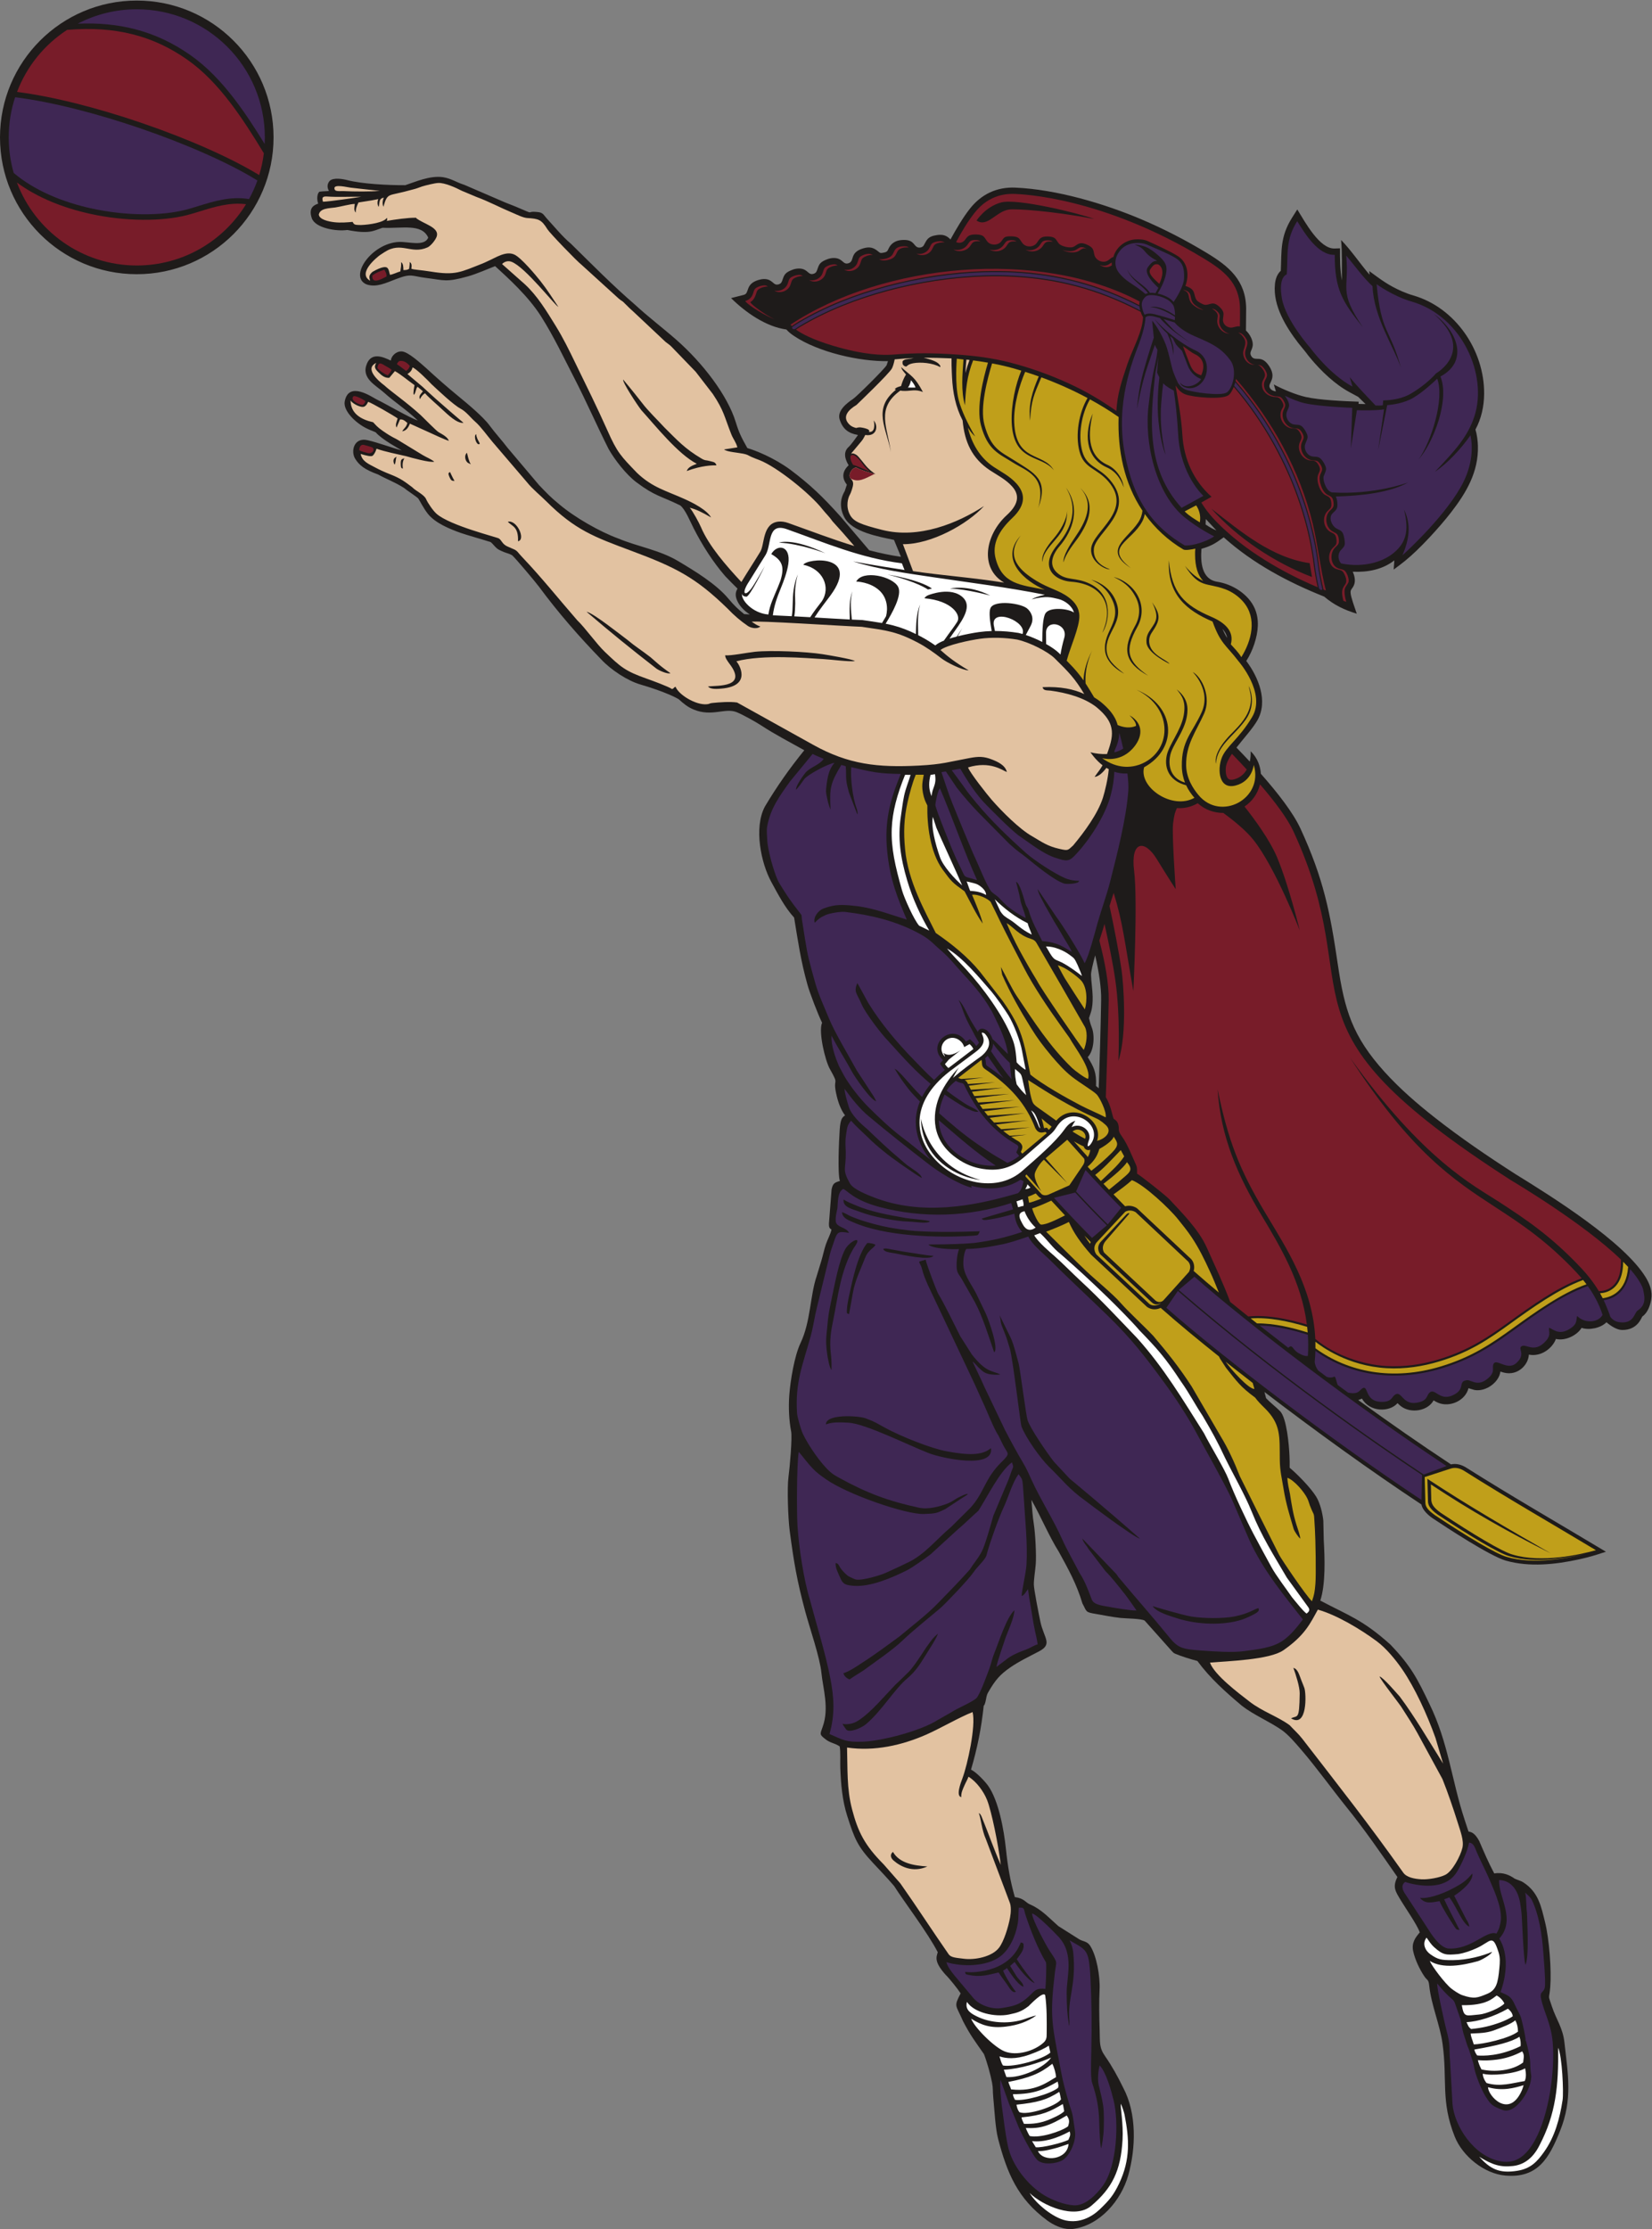 <?xml version="1.0" encoding="UTF-8" standalone="no"?>
<svg
   xmlns:dc="http://purl.org/dc/elements/1.1/"
   xmlns:cc="http://creativecommons.org/ns#"
   xmlns:rdf="http://www.w3.org/1999/02/22-rdf-syntax-ns#"
   xmlns:svg="http://www.w3.org/2000/svg"
   xmlns="http://www.w3.org/2000/svg"
   viewBox="0 0 734.6 990.88"
   height="990.88"
   width="734.6"
   xml:space="preserve"
   id="svg2"
   version="1.1"><rect x="0" y="0" width="734.6" height="990.88" fill="#808080" stroke="none"/><defs
     id="defs6" /><g
     transform="matrix(1.333,0,0,-1.333,0,990.88)"
     id="g10"><g
       transform="scale(0.1)"
       id="g12"><path
         id="path14"
         style="fill:#1e1b1a;fill-opacity:1;fill-rule:evenodd;stroke:none"
         d="m 4057.62,5664.72 -35.18,37.89 -0.68,-18.22 c 15.62,-10.3 23.87,-14.65 35.86,-19.67 z m 20.37,-328.51 c 3.79,-8.55 9.16,-19.78 15.47,-30.23 -0.75,6.89 -4.12,17.45 -15.47,30.23 z M 3665.27,3804.18 c -2.83,2.67 -5.86,5.29 -9.1,7.84 1.96,46.02 -7.46,62.89 -27.62,96.25 21.25,21.6 23.74,71.87 13.95,97.55 -5.72,15.02 -7.46,23.07 -9.71,32.55 4.81,17.04 12.97,28.33 12.27,71.5 -0.41,23.36 -4.88,48.53 -5.51,73.32 -0.21,9.12 6.39,36.77 13.85,64.51 12.83,-56.72 20.62,-108.53 19.9,-148.77 -1.74,-96.5 -4.61,-195.46 -8.03,-294.75 z m -3209,3627.42 c 251.992,0 456.273,-204.28 456.273,-456.28 0,-251.99 -204.281,-456.27 -456.273,-456.27 C 204.277,6519.05 0,6723.33 0,6975.32 c 0,252 204.277,456.27 456.27,456.27 v 0.01 z m 605.25,-677.24 c -12.3,-4.16 -33.56,-12.68 -21.58,-48.04 10.85,-33.39 82.48,-45.23 118.63,-39.78 75.17,-14.58 86.84,-2.57 117.41,7.33 67.07,-2.85 130.66,14.96 152.55,-32.64 -12.14,-31.1 -66.78,-13.09 -97.91,-14.55 -91.79,-4.32 -168.6,-116.54 -107.86,-141.6 32.01,-11.09 63.85,4.38 97.74,17.45 53.22,20.54 51.49,10.06 102.85,3.8 58.31,-7.11 63.53,-15.15 137.61,5.51 28.38,7.93 66.33,24.65 90.65,34.2 43.36,-39.84 110.52,-99.86 153.67,-168.08 42.77,-67.63 76.42,-139.35 111.01,-206.27 38.6,-74.68 75.31,-158.87 113.93,-235.46 20.43,-36.01 58.62,-85.45 93.32,-111.42 62.11,-46.42 78.01,-43.74 145.41,-76.62 17.35,-13.02 34.21,-55.64 44.71,-75.87 28.56,-56.13 64.05,-112.04 105.13,-159.68 13.94,-14.61 27.71,-28.56 41.54,-42.08 -0.71,-1.3 -1.38,-2.54 -2,-3.71 -5.74,-10.91 -4.71,-22.69 -0.25,-33.81 7.85,-19.6 24.06,-36.33 43.3,-48.52 -5.98,0.34 -12.26,0.65 -18.82,0.94 -21.24,17.5 -32.52,27.57 -52.83,51.83 -41.25,49.26 -111.39,91.59 -166.83,124.73 -62.92,37.62 -134.28,48.12 -200.77,75.83 -60.94,22.2 -145.36,70.43 -196.11,113.61 -30.45,24.72 -42.22,37.96 -67.94,64.55 l -105.18,124.46 c -19.05,25.16 -40.11,47.59 -59.67,74.07 -20.89,28.74 -73.84,72.74 -103.39,97.02 -39.24,32.23 -71.54,60.65 -108.59,94.75 -16.61,14.33 -60.42,55.32 -81.93,55.36 -20.07,0.06 -34.39,-17.07 -35.67,-30.65 -26.64,13.05 -63.68,27.98 -79.61,-10.17 -20.39,-48.83 29.34,-71.75 57,-96.63 36.34,-32.7 75.28,-57.05 112.63,-92.91 -29.7,10 -106.16,55.29 -136.68,69.9 -15.03,7.21 -93.87,63.83 -107.07,-6.44 -5.86,-31.19 36.81,-72.35 73.68,-90.18 14.63,-7.06 17.14,-7 29.85,-12.92 19.7,-23.48 78.75,-55.12 86.71,-60.21 -33.9,8.99 -79.47,26.34 -114.49,34.22 -45.13,10.15 -56.29,-37.12 -40.77,-62.15 13.4,-21.64 31.78,-36.13 76.41,-52.36 29.2,-16.19 52.25,-23.57 85.77,-44.36 9.56,-8.38 44.75,-30.89 48.42,-36.01 4.22,-5.87 18.08,-33.91 32.45,-51.51 25,-30.64 72.12,-49.84 109.34,-63.11 17.24,-6.12 79.65,-23.77 99.31,-30.38 8.41,-5.79 16.16,-19.78 28.57,-26.01 25.68,-12.9 26.34,-9.01 43.01,-17.77 11.17,-9.59 78.26,-89.39 89.71,-104.87 64.18,-86.74 132.67,-165.35 207.94,-242.94 31.52,-33.85 87.1,-70.9 130.67,-83.36 26.71,-7.63 94.41,-29.51 127.29,-48.87 16.97,-15.22 29.72,-26.09 50.2,-34.58 61.42,-25.47 104.64,7.14 143.99,-9.03 21.43,-8.82 63.84,-32.52 82.55,-44.81 43.98,-28.89 96.32,-56.07 142.51,-81.92 -50.16,-61.96 -90.62,-119.44 -131.28,-187.46 -38.15,-71.26 -12.66,-189.89 21.01,-251.4 21.74,-39.7 45.35,-85.76 76.32,-119.18 12.8,-78.01 22.11,-144.01 43.89,-221.58 7.2,-27.51 36.82,-104.03 49.37,-129.07 -12.79,-29.74 10.2,-126.29 25.95,-154.18 33.16,-58.64 9.41,-26.4 20.84,-80.93 5.68,-27.17 14.92,-54.44 29.88,-73.82 -9.84,-6.86 -15.47,-12.4 -17.91,-47.95 -2.57,-37.52 -7.26,-146.76 0.59,-170.8 -18.36,-5.29 -23.71,-8.61 -27.7,-28.67 l -8.75,-113.24 c -0.46,-16.66 4.44,-16.78 8.36,-20.12 -3.24,-16.31 -13.08,-32.71 -18.9,-50.21 -5.71,-17.19 -9.89,-37.89 -15.05,-54.69 l -15.23,-50.04 c -22.35,-64.96 -19.91,-152.03 -53.94,-223.36 -20.58,-43.16 -34.1,-126.43 -37.59,-174.53 -2.91,-40.12 -0.89,-83.5 6.2,-120.18 4.14,-21.4 -4.4,-118.34 -8.84,-151.99 -4.82,-36.5 -1.42,-137.81 3.88,-178.12 13.87,-105.32 24.24,-166.98 51.84,-269.73 15.4,-57.33 49.12,-153.34 54.26,-206.25 4.86,-49.94 26.58,-116.78 4.14,-178.83 -9.57,-26.48 -10.47,-25.84 9.43,-41.76 15.53,-12.44 32.07,-13.24 47.3,-23.84 3.38,-17.41 1.23,-52.09 2.02,-71.8 2.07,-54.01 6.64,-108.85 23.32,-160.78 23.78,-74.07 33.35,-99.85 85.87,-156.02 19.89,-21.25 48.7,-51.4 70.39,-76.95 31,-49.34 112.6,-156.269 145.57,-220.801 -4.74,-15.98 -13.07,-31.468 26.25,-75.281 11.52,-10.867 40.82,-47.527 50.02,-61.93 -23.59,-45.757 -16.31,-36.539 8.18,-93.136 24.61,-47.313 38.46,-64.551 69.57,-109.282 10.34,-26.492 21.72,-67.339 27.11,-95.429 3.68,-19.18 1.92,-27.539 3.77,-46.699 4.18,-42.563 6.98,-104.864 16.47,-140.922 30.02,-114.039 64.96,-199.2 163.9,-271.871 C 3512.87,14.648 3541.33,0.082 3569.69,0 h 0.64 c 3.4,0.02 6.82,0.25 10.22,0.719 C 3669.3,12.91 3739.98,95.512 3763.59,179 c 25.69,90.82 29.14,206.43 -16.83,292.68 -17.68,36.308 -37.27,71.949 -60.41,105.121 -20.61,29.531 -16.55,46.398 -18.05,88.41 -1.42,40.43 -2.17,93.621 -0.21,133.5 2.14,43.91 -9.91,114.32 -32.39,147.519 -9.25,13.668 -23.92,13.239 -35.35,20.141 l -69.71,44.019 c -32.03,27.95 -55.87,55.82 -95.27,72.66 -14.06,6.01 -19.26,20.33 -50,24.12 -15.78,55.19 -23.83,104.1 -29.73,160.6 -6.66,63.87 -24.04,159.98 -59,210.16 -8.57,12.32 -37.66,44.63 -57.44,54.39 20.76,70.32 34.35,136.99 42.4,213.03 2.72,2.89 3.58,4.53 5.88,13.61 3.52,13.69 2.42,19.73 9.3,31.62 23.85,41.22 39.39,58.72 72.34,81.74 29.04,20.32 65.1,37.64 96.21,53.89 47.72,24.92 17.03,43.59 5.12,99.96 -5.25,24.8 -21.49,107.58 -21.64,123.18 -0.22,17.7 4.61,46.82 6.21,66.43 2.62,31.64 -1.35,105.25 -6.5,136.97 -3.68,22.4 -5.53,51.97 -7.88,79.1 31.2,-54.84 58.74,-121.11 91.59,-173.39 31.72,-57.78 59.39,-107.43 78.53,-171.76 15.45,-28.34 8.56,-29.24 45.16,-35.28 27.38,-4.51 52.05,-10.07 81.6,-13.32 17.46,-1.93 70.66,-2.03 80.98,-8.96 l 90.13,-101.04 c 6.12,-6.01 4.85,-6.36 13.13,-9.94 18.44,-7.99 52.19,-18.2 72.54,-23.59 42.38,-57.52 94.08,-103.58 148.18,-149.08 41.07,-32.05 91.5,-51.88 134.53,-82.19 21.6,-15.22 46.7,-45.02 64.32,-65.51 49.53,-57.58 102.05,-130.49 150.9,-191.23 56.72,-69.57 117.93,-158.26 169.37,-232.46 -17.24,-34 -6.39,-47.93 11.45,-77.99 16.5,-27.22 53.61,-80.29 63.26,-106.52 -14.73,-17.332 -28.5,-34.899 -21.92,-63.809 6.43,-28.242 21.31,-59.59 37.27,-83.199 9.26,-13.75 13.81,-9.074 16,-30.223 6.77,-65.699 35.45,-129.097 44.47,-193.937 16.8,-120.801 -6.76,-190.84 40.6,-309.832 26.25,-65.949 98.73,-123.942 168.89,-130.02 108.3,-9.351 146.02,57.66 182.77,149.532 42.13,105.238 26.08,187.718 14.44,293.636 -5.55,50.481 -27.13,76.032 -41.95,120.91 -14.05,42.582 -9.05,19.731 -5.49,63.852 4.61,57.441 -3.26,160.469 -17.15,216.47 -12.89,51.87 -21.74,100.45 -72.4,133.14 -10.1,6.51 -18.71,7.46 -29.67,12.93 -15.29,11.02 -37.78,21.92 -67.54,16.99 -19.51,36.53 -33.93,70.59 -50.33,108.58 -15.78,28.55 -27.41,29.55 -35.59,31.21 -3.63,10.84 -8.46,25.88 -12.6,38.36 -44.08,133.4 -53.94,256.44 -117.52,386.83 -40.35,84.28 -61.4,126.29 -130.46,198.27 -92.76,83.51 -141.04,97.46 -233.75,146.64 18.14,55.27 14.86,142.36 11.5,201.75 l -1.41,64.36 c -2.44,24.69 -10.7,59.04 -23.84,80.43 -18.38,29.96 -63.36,75.51 -88.52,96.52 0.21,16.62 0.16,22.93 -0.53,39.18 -1.42,34.89 -9.14,126.68 -31.38,149.4 -14.32,14.63 -33.58,29.12 -46.72,43.34 -1.55,6.66 -3.36,13.57 -5.35,20.64 169,-129.41 352.36,-261.8 523.61,-375.17 2.97,-18.48 23.69,-36.7 38.22,-46.41 42.44,-28.36 190.02,-125.53 242.99,-140.68 78.73,-22.56 166.89,-12.84 243.32,3.92 37.21,8.15 56.56,14.4 90.86,25.67 -154.65,92.96 -313.91,184.37 -465.98,280.48 -15.99,10.12 -33.49,14.63 -50.9,10.82 -100.68,66.35 -205.64,139.4 -309.29,214.54 4.55,1.26 8.71,2.94 12.24,5.03 25.59,-45.78 92.11,-46.42 118.79,-15.37 3.69,-3.79 7.48,-7.36 11.74,-10.58 32.79,-24.77 89.26,-15.8 108.54,19.86 4.94,-3.03 9.88,-5.82 15.27,-8.07 38.71,-16.21 90.8,6.96 101.13,48.6 l 20.06,-5.92 c 39.14,-6.8 82.44,26.97 86.45,61.54 3.98,-1.42 7.98,-2.73 12.14,-3.75 46.14,-11.31 81.41,26.55 82.74,60.16 41.11,-8.34 79.18,21.7 90.19,52.25 31.88,-7.52 70.77,12.32 85.73,36.95 25.54,-8.61 64.08,-0.67 82.93,18.69 13.45,-11.5 34.12,-25.45 51.91,-25.72 52.75,-0.8 64.41,41.44 68.2,45.31 16.9,11.5 25.73,35.62 29.28,56.5 4.55,26.74 -4.94,51.7 -18.55,73.99 -72.17,118.01 -310.47,267.65 -434.55,344.02 -91.92,59.04 -183.23,121.04 -269.13,188.6 -58.92,46.35 -117.01,96.61 -167.4,152.27 -107.81,119.13 -133.79,208.49 -155.82,357.96 -25.7,174.37 -47.21,285.08 -124.53,453.12 -24.41,53.02 -76.05,119.43 -132.21,182.87 -1.6,23.8 -10.35,52.59 -34.14,75.19 0.55,-11.41 -0.33,-23.19 -2.89,-34.42 -14.96,16.1 -29.88,31.74 -44.39,46.64 24.18,31.2 54.43,63.83 69.9,91.15 36.66,64.71 2.62,144.67 -37.11,197.71 11.13,17.49 20.29,36.98 26.91,57.29 12.7,38.9 17.68,80.31 1.18,118.05 -20.59,47.08 -73.85,80.9 -124.75,88.76 -52.85,8.15 -56.21,65.97 -52.93,109.87 36.13,10.51 47.66,19.46 74.28,38.38 97.91,-87.62 214.9,-149.82 335.29,-197.79 33.24,-28.33 67.42,-44.39 108.54,-56.91 l -4.38,12.87 c -27.19,77.61 -14.12,58.77 -4.55,83.64 5.37,13.9 1.45,30.38 -4.51,43.44 49.51,-2.07 98.89,6.73 138.81,37.89 l -2.19,-30.67 c 13.81,10.25 26.09,19.44 38.07,29.12 48.32,39.06 114.74,111.96 152.71,160.85 50.96,65.66 92.77,135.51 90.14,223 -0.51,16.77 -3.13,37.46 -8.15,54.07 19.69,36.43 28.54,77.32 28.91,118.65 1.33,145.81 -96.58,288.07 -236.19,328.39 -12.74,3.67 -25.33,8.34 -37.62,13.69 -46.05,20.05 -71.42,39.9 -109.47,67.69 l 1.13,-12.28 c -30.82,35.88 -63.07,83.67 -94.98,115.82 3.98,-40.97 2.03,-92.64 2.73,-134.83 -6.52,35.23 -6.5,73.59 -6.36,107.1 l -18.21,-0.62 c -49.64,-1.7 -97.61,86.97 -124.33,130.26 l -17.44,-27.6 c -40.53,-64.15 -34.46,-111.73 -37.54,-176.94 -12.5,-11.26 -17.97,-27.9 -19.63,-45.45 -6.76,-71.68 37.15,-142.16 77.87,-195.36 l 24.57,-30.17 c 5.29,-7.29 11.07,-14.59 17.05,-21.73 35.49,-42.42 81.13,-86.1 129.65,-112.27 l 28.59,-15.43 24.61,-24.09 -23.3,0.52 0.26,7.4 c -47.23,1.63 -130.79,5.32 -176.78,15.8 -32.21,7.33 -76.47,25.6 -106.19,41.69 l 6.93,-23.29 c -8.91,1.59 -18.46,5.19 -21.25,15.11 -3.85,13.75 24.32,28.79 -0.39,68.11 -26.54,42.22 -47.54,14.04 -60.21,34.24 -7.95,12.62 1.77,18.51 4.29,33.87 2.97,18.1 -9.63,40.25 -22.3,51.83 l 0.66,73.25 c -0.92,94.75 -58.44,141.31 -131.13,185.38 -69.55,42.16 -142.42,79.88 -217.6,111.8 -124.67,52.96 -283.79,100.1 -421.15,106.08 -61.17,2.67 -113.03,-21.25 -151.66,-70.25 -23.3,-29.54 -46.47,-69.11 -64.81,-102.62 -12.96,14.05 -25.97,17.33 -45.27,14.63 -32.32,-4.53 -34.22,-17.88 -44.08,-34.69 -4.04,-6.91 -15.96,-9.09 -22.79,-4.84 -12.19,7.58 -12.06,26.61 -52.37,22.89 -17.24,-1.58 -32.09,-9.64 -40.51,-25.61 -5.6,-10.65 -4.21,-13.33 -17.65,-16.28 -10.86,-2.39 -12.48,-1.02 -17.99,3.66 -16.39,13.89 -29.75,16.86 -50.86,10.49 -46.91,-14.14 -26.6,-42.88 -49,-49.64 -14.07,-4.25 -16.74,7 -30.41,13.85 -11.08,5.56 -26.76,4.32 -37.84,0.4 -26.4,-9.34 -29.39,-17.82 -34.44,-32.23 -2.9,-8.29 -4.07,-14.24 -13.67,-17.14 -14.05,-4.23 -16.72,7.01 -30.4,13.87 -11.09,5.56 -26.75,4.32 -37.83,0.39 -26.41,-9.33 -29.39,-17.81 -34.45,-32.22 -2.91,-8.3 -4.06,-14.24 -13.66,-17.14 -14.06,-4.24 -16.73,7.01 -30.41,13.87 -11.31,5.67 -25.41,4.18 -36.94,0.7 -45.44,-13.72 -28.82,-44.32 -48.33,-49.48 l -43,-10.98 c 48.94,-48.13 116.06,-95.2 184.58,-104.73 6.98,-8.13 16.27,-15.34 25.06,-21.24 81.56,-54.81 219.53,-85.92 313.81,-84.24 l -4.53,-13.59 c -8.46,-14.1 -99.93,-104.57 -112.02,-112.54 -22.01,-14.5 -53.8,-40 -44.62,-68.5 10.31,-32.05 28.88,-45.83 61.13,-51.77 -6.82,-9.82 -23.46,-32.77 -31.31,-39.86 -19.38,-17.48 -11.41,-42.1 0.14,-60.9 -20.55,-19.61 -24.12,-41.61 -5.92,-64.73 l -7.21,-21.77 c -16.64,-27.63 -16.5,-58.41 -0.86,-87.68 26.02,-48.61 113.58,-63.79 165.28,-74.78 l 23.28,-56.47 c -36,5.23 -71.23,12.79 -105.98,21.92 l -96.15,113 c -59.57,66.47 -101.38,106.28 -167.73,156.06 -55.14,40.14 -115.27,63.73 -142.61,71.71 -19.92,35.3 -27.99,51.49 -38.66,86.45 -27.23,89.07 -109.78,196.96 -198.37,274.8 -40.99,36.01 -97.33,79.26 -136.73,115.97 -77.71,67.09 -141.8,132.64 -214.73,204.16 -29.47,24.56 -55.28,57.17 -81.03,84.71 -7.9,8.45 -11.33,18.77 -26.92,20.6 -51.44,6.07 -0.39,-13.94 -76.39,18.47 -11.67,4.97 -21.83,8.37 -34.4,13.59 L 1549.08,6817 c -28.67,9.14 -42.14,20.66 -71.21,25.59 -44.52,6.3 -93.17,-16.13 -126.04,-26.74 -57.91,-0.26 -144.8,4.29 -193.74,17.05 -13.83,3.61 -46.29,9.39 -58.17,-2.66 -12.18,-13.47 -5.85,-28.13 -2.46,-33.61 -10.95,-1.25 -17.87,-0.5 -31.82,-2.48 -7.49,-5.31 -9.75,-24.67 -4.12,-39.79 v 0 0" /><path
         id="path16"
         style="fill:#781c29;fill-opacity:1;fill-rule:evenodd;stroke:none"
         d="m 4109.57,4919.71 c 16.33,-16.86 32.99,-34.43 49.49,-52.37 -8.88,-15.58 -22.65,-27.81 -42.36,-32.9 -3.32,-0.86 -7.07,-1.53 -10.59,-1.36 -17.4,0.87 -17.97,27.55 -16.97,40.09 1.09,13.84 9.1,29.74 20.43,46.54 z m -1454.31,1414.6 c 19.04,-13.74 55.29,-33.3 123.02,-53.63 108.79,-32.66 169.38,-31.55 198.38,-29.92 78.42,6.71 144,5.12 209.79,0.8 65,-4.28 124.19,-11.85 184.37,-27.42 60.33,-15.62 126.82,-38.25 194.92,-69.54 56.56,-25.98 102.09,-52.54 158.36,-91.59 3.48,59.4 17.17,97.24 36.23,154.8 13.91,41.98 42.91,95.07 50.37,137.89 1.02,5.85 2.23,13.5 2.37,19.86 -3.19,5.29 -5.92,11.61 -8.03,18.1 l -2.95,1.55 c -34.57,18.19 -70.12,34.4 -106.41,48.63 -67.73,26.54 -137.85,45.17 -209.55,56.09 -66.52,10.13 -133.71,13.58 -200.92,11.64 -109.68,-3.14 -221.99,-20.59 -328.02,-49.39 -98.52,-26.76 -196.47,-64.75 -284.89,-117 -5.79,-3.42 -11.48,-7.05 -17.04,-10.87 z m 1146.52,93.66 c -334.44,178.19 -855.51,127.96 -1164.68,-77.15 0.96,-1.25 2.33,-2.88 4.27,-4.85 l 0.6,0.42 c 7.06,5.01 14.31,9.72 21.76,14.11 89.73,53.01 189.1,91.59 289.06,118.74 107.33,29.13 220.94,46.8 331.96,49.98 68.2,1.96 136.38,-1.5 203.92,-11.79 72.95,-11.12 144.26,-30.08 213.17,-57.09 33.57,-13.15 66.5,-27.99 98.65,-44.5 -0.22,4.18 0.23,8.25 1.29,12.13 z m 144.53,-148.89 c 7.56,-20.47 15.37,-40.87 23.38,-61.11 7.71,-19.48 17.26,-30.03 37.32,-36.13 12.05,26.17 11.12,55.98 -21.54,70.83 -11.78,5.37 -27.83,19.14 -39.16,26.41 z m 468.77,-811.79 c 3.44,-1.33 6.15,-2.36 8.01,-3.06 -17.43,66.03 -27.15,153.9 -44.44,224.85 -42.95,176.19 -134.76,342.95 -255.58,480.84 -0.37,-2.3 -0.82,-4.64 -1.35,-6.99 l 1.54,-1.79 c 15.02,-17.33 29.53,-35.13 43.5,-53.36 47.01,-61.27 88.14,-127.45 122.62,-196.95 27.94,-56.34 51.6,-115 70.29,-175.26 h 0.02 l 0.99,-3.25 c 18.05,-58.88 31.53,-119.73 38.91,-181.02 3.3,-27.33 8.63,-54.9 14.92,-81.67 l 0.57,-2.34 z m -322.46,193.09 c 108.04,-97.6 243.4,-160.39 302.97,-185.21 -5.47,24.33 -10.06,49.21 -13.05,73.97 -7.27,60.22 -20.55,120.01 -38.28,177.87 l -0.47,1.52 0.02,0.02 c -18.48,59.92 -41.93,118.26 -69.73,174.26 -33.98,68.47 -74.49,133.66 -120.8,194.03 -12.15,15.82 -24.69,31.32 -37.62,46.44 -4.37,-10.66 -10.07,-22.59 -17.87,-27.94 -21.93,-15.09 -115.97,-7.27 -143.43,2.98 -15.02,5.61 -24.69,16.84 -32.86,29.59 9.65,-57.14 19.34,-107.84 22.86,-165.7 4.84,-79.97 38,-152.88 97.22,-205.37 l -34.14,-19.11 c 22.76,-38.05 52.62,-67.95 85.18,-97.35 z m -228.97,891.36 c -13.28,3.18 -17.89,-4.49 -25.88,-15.37 -10.88,-14.8 13.99,-34.63 29.48,-49.37 10.89,22.22 17.67,52.65 -3.6,64.74 z m -605.88,146.23 c 0,0 28.71,46.04 81.98,60.36 53.26,14.33 258.43,-35.92 310.58,-54.94 -141.5,26.73 -262.15,34.5 -283.96,31.38 -44.67,-6.42 -72.19,-60.99 -108.6,-36.8 z m 783.05,-960.59 c 85.2,-96.77 212.4,-181.35 336,-228.14 l -8.03,46.26 c -127.25,18.56 -229.3,105.04 -327.97,181.88 z m -1362.79,775.55 c -5.63,4.29 -10.4,5.62 -25.8,1.76 -22.6,-8 -18.68,-12.51 -25.31,-28.93 -6.83,-16.88 -27.09,-25.68 -44,-21.32 17.9,-11.32 45.01,-2.69 53.13,17.39 6.64,16.42 2.71,20.94 25.31,28.92 7.77,1.96 12.83,2.58 16.67,2.18 z m 116.35,35.11 c -5.63,4.28 -10.4,5.62 -25.81,1.75 -22.59,-8 -18.67,-12.5 -25.3,-28.93 -6.82,-16.88 -27.09,-25.68 -44.01,-21.31 17.91,-11.32 45.03,-2.69 53.14,17.39 6.64,16.42 2.71,20.94 25.31,28.92 7.76,1.96 12.84,2.58 16.67,2.18 z m 117.01,34.78 c -5.63,3.97 -12.68,6.22 -26.47,2.07 -22.6,-7.99 -18.67,-12.5 -25.29,-28.92 -6.84,-16.88 -27.09,-25.68 -44,-21.31 17.89,-11.34 45.01,-2.7 53.12,17.38 6.64,16.42 2.71,20.93 25.31,28.92 7.46,2.25 12.97,2.63 17.33,1.86 z m 119.84,25.23 c -4.35,3.7 -9.59,5.07 -23.26,3.81 -38.09,-5.31 -14.02,-32.38 -55.7,-41.51 -8.79,-1.93 -15.2,-1.9 -20.24,-0.76 6.04,-4 14.2,-6.5 29.38,-3.16 41.68,9.13 17.61,36.2 55.7,41.51 6.21,0.56 10.68,0.6 14.12,0.11 z m 119.84,16.74 c -5.15,3.62 -11.85,5.62 -22.93,3.8 -23.51,-4.4 -20.29,-9.47 -29.25,-24.68 -8.32,-14.14 -26.55,-20.03 -41.86,-15.93 16.37,-10.14 40.92,-5.1 51,12.01 8.96,15.21 5.74,20.27 29.26,24.67 5.58,0.92 10.05,0.86 13.78,0.13 z m 119.22,3.78 c -3.3,2.83 -8,4.49 -16.95,4.53 -19.14,0.09 -19,-7.27 -27.42,-17.87 -10.53,-13.24 -29.18,-18.03 -45.14,-13.66 16.13,-9.93 41.47,-6.36 54.26,9.74 8.42,10.6 8.3,17.95 27.44,17.86 3.07,-0.01 5.63,-0.22 7.81,-0.6 z m 120.76,-0.52 c -3.3,2.82 -8,4.47 -16.93,4.51 -19.16,0.1 -19.02,-7.26 -27.46,-17.86 -10.72,-13.48 -29.77,-18.2 -46,-13.41 17.58,-10.24 42.33,-6.63 55.14,9.48 8.42,10.61 8.3,17.96 27.44,17.87 3.07,-0.01 5.63,-0.22 7.81,-0.59 z m 120.77,-0.54 c -3.3,2.83 -8.01,4.49 -16.96,4.53 -19.14,0.09 -19,-7.27 -27.44,-17.87 -10.72,-13.48 -29.76,-18.21 -46.01,-13.41 17.59,-10.24 42.34,-6.63 55.15,9.48 8.42,10.6 8.3,17.96 27.44,17.87 3.07,-0.01 5.63,-0.22 7.82,-0.6 z m 113.57,-23.73 c -20.86,11.19 -24.63,2.94 -36.48,-3.71 -10.9,-6.12 -29.83,-5.34 -45.39,0.06 16.52,-8.71 41.36,-11.39 54.53,-3.99 10.56,5.94 13.69,12.16 27.34,7.64 z m 83.57,-55.24 c -0.33,3.07 -0.44,6.22 -0.27,9.46 -9.26,-4.29 -16.31,-15.6 -40.17,-8.26 14.39,-8.11 26.36,-10.3 40.44,-1.2 z m 306.53,-148.43 c -10.49,2.22 -27.7,13.87 -33.42,20.25 -17.07,19.08 -0.41,38.74 -33.36,46.47 l -0.41,-0.93 c 25.04,-8.55 11.37,-27.04 27.27,-44.86 7.95,-8.88 27.32,-20.99 39.92,-20.93 z m 86.31,-79.26 c -19.32,3.52 -36.08,22.29 -34.59,44.1 0.9,13.12 5.78,18.8 -7.66,31.24 -6.78,6.29 -11.91,7.77 -16.74,7.43 3.07,-1.01 6.41,-3.04 10.32,-6.64 13.41,-12.46 8.51,-18.19 7.57,-31.36 -1.7,-24.35 19.16,-44.87 41.1,-44.77 z m 85.49,-104.13 c -22.76,2.17 -38.99,27.66 -32.06,49.22 7.19,22.44 10.65,30.38 -7.71,50.28 -6.78,6.29 -11.33,7.92 -17.09,7.56 3.22,-0.97 6.5,-3.07 10.61,-6.87 18.34,-19.94 14.84,-27.93 7.57,-50.48 -6.85,-21.3 9.12,-46.89 30.75,-49.21 3.04,-0.33 5.64,-0.43 7.93,-0.5 z m 294.12,-786.85 c 3.28,-1.27 6.52,-2.35 9.72,-3.27 0,0 -11.33,33.76 -2.59,49.11 8.73,15.34 14.6,14.84 7.16,38.18 -9.47,22.55 -13.55,18.17 -30,23.73 -27.22,9.18 -30.99,49 -13.18,68.69 9.06,10.05 16.17,10.91 13.36,30.35 -2.77,19.31 -9.86,18.08 -21.29,24.98 -22.13,13.36 -27.07,48.06 -9.67,67.3 9.08,10.04 16.17,10.9 13.38,30.35 -2.77,19.31 -9.88,18.08 -21.29,24.98 -17.01,10.26 -29.86,47.21 -22.89,66.2 4.63,12.6 11,16.22 1.25,33.14 -9.76,16.94 -15.84,13.04 -29.02,15.03 -24.83,3.73 -43.03,33.49 -33.83,58.59 4.63,12.6 11.02,16.21 1.25,33.13 -9.77,16.95 -15.84,13.05 -29.02,15.04 -24.83,3.74 -43.05,33.49 -33.83,58.59 4.63,12.6 11.01,16.22 1.25,33.14 -9.77,16.94 -15.84,13.04 -29.03,15.03 -20.01,3.01 -36.17,16.91 -36.66,37.69 -0.54,21.59 19.98,24.35 3.73,50.25 -11.09,16 -15.29,15.92 -25.33,16.21 5.94,-0.85 10.37,-3.81 18.66,-15.81 16.23,-25.98 -4.34,-28.79 -3.85,-50.48 0.43,-20.87 17.63,-36.78 37.67,-39.76 13.21,-1.97 19.81,1.12 29.53,-15.85 9.73,-16.97 1.78,-17.76 -2.89,-30.43 -9.27,-25.22 8.89,-55.05 33.75,-58.74 13.21,-1.96 19.28,1.97 29.03,-15.01 9.72,-16.97 3.34,-20.61 -1.33,-33.28 -9.3,-25.23 8.89,-55.06 33.75,-58.75 13.18,-1.96 19.28,1.98 29.02,-15.01 9.73,-16.97 3.32,-20.61 -1.34,-33.28 -7.02,-19.09 5.74,-56.16 22.75,-66.42 11.42,-6.89 18.53,-5.64 21.27,-25.02 2.75,-19.53 -4.36,-20.4 -13.48,-30.51 -17.48,-19.37 -12.62,-54.19 9.51,-67.55 11.43,-6.89 18.56,-5.64 21.29,-25.02 2.74,-19.53 -4.35,-20.4 -13.47,-30.5 -17.89,-19.83 -14.2,-59.8 13.04,-68.96 16.45,-5.52 20.55,-1.13 29.98,-23.73 14.3,-39.11 -22.85,-21.4 -6.36,-82.33 z M 2486.88,6429.93 c -4.74,-2.44 44.36,-39.68 97.12,-61.39 -38.67,18.72 -85.14,55.47 -80.68,57.77 0,0 9.75,4.01 16.39,20.42 6.63,16.42 2.71,20.93 25.3,28.92 7.77,1.96 12.83,2.58 16.66,2.17 -5.62,4.3 -10.39,5.63 -25.8,1.76 -22.58,-7.99 -18.67,-12.5 -25.3,-28.92 -6.63,-16.42 -23.69,-20.73 -23.69,-20.73 z m 1467.59,49.89 c 37.39,-11.5 24.89,-29.14 37.48,-47.35 3.71,-5.37 20.04,-14.21 26.41,-15.32 16.74,-2.9 26.52,15.28 49.92,-7.18 18.69,-17.93 12.56,-24.72 11.43,-41.39 -1.19,-17.69 15.72,-30.45 32.5,-27.05 10.45,2.12 16.19,5.23 23.9,3.22 0.55,22.55 0.59,35.64 0.35,59.56 -0.83,87.69 -57.34,128.79 -121.01,167.38 -338.36,205.09 -607.15,214.02 -629.18,214.99 -22.97,1 -84.81,1.02 -134.84,-62.46 -23.01,-29.19 -41.53,-60 -61.9,-97.85 7.72,-4.58 20.82,-3.79 28.52,5.9 9.41,11.84 12.09,19.84 38.69,19.25 26.85,-0.87 25.78,-9.13 36.42,-22.92 10.98,-14.22 35.67,-14.37 46.92,-0.23 9.39,11.81 7.79,17.61 34.37,17.02 26.88,-0.87 25.8,-9.14 36.45,-22.92 10.99,-14.24 35.68,-14.37 46.91,-0.22 9.4,11.8 10.84,23.21 37.42,22.61 26.86,-0.87 25.79,-9.14 36.43,-22.92 7.85,-10.17 37.23,-16.71 48.87,-11.78 12.93,5.45 18.73,19.45 45.33,7.56 24.47,-10.94 20.66,-19.29 25.21,-35.45 4.93,-17.42 27.68,-27.23 43.31,-18.46 8.1,4.55 11.93,11.09 19.64,12.33 9.3,33.48 38.89,56 72.44,58.96 12.72,1.13 29.48,0.04 41.31,-5.21 27.33,-12.14 77.15,-35.03 101.1,-50.27 34.14,-21.74 38.51,-63.94 25.6,-99.8 z m 248.67,-1661.87 c 48.95,-56.69 91.61,-113.35 112.31,-158.33 257.11,-558.66 -92.87,-636.64 726.54,-1162.86 0,0 238.54,-140.53 365.55,-263.83 l -0.02,-6.94 c -0.02,-28.88 -5.72,-62.34 -28.89,-82.14 -11.46,-9.81 -26.38,-15.26 -41.4,-15.86 l -3.73,-0.16 c -16.35,27.42 -36.21,52.89 -58.48,76.62 -101.89,108.58 -188.4,164.98 -274.65,221.25 -83.26,54.3 -252.07,138.36 -496.82,480.73 204.3,-315.53 344.4,-406.92 485.14,-498.72 85.14,-55.5 170.51,-111.21 270.72,-217.95 5.8,-6.19 11.43,-12.5 16.88,-18.92 -84.81,-31.9 -168.07,-92.15 -241.15,-144.83 -26.16,-18.86 -52.46,-37.59 -79.83,-54.7 -49.9,-31.23 -99.8,-54.07 -156.21,-71.1 -56.13,-16.95 -115.04,-25.6 -173.71,-22.18 -80.04,4.66 -169.82,35.95 -232.93,86.69 l -4.76,3.83 c -7.82,169.05 -96.04,301.9 -166.51,419.77 -87.17,145.78 -123.63,240.35 -159.53,412.5 10.7,-159.55 66.84,-286.6 146.7,-420.18 62.36,-104.31 133.01,-221.4 151.21,-364.24 -59.78,17.91 -131.03,33.5 -195.45,26.96 -20.06,15.99 -40.25,32.26 -60.37,48.67 -22.91,61.66 -52.29,123.44 -78.07,181.11 -28.65,64.08 -90.52,123.38 -124.63,160.9 -11.87,12.66 -92.36,76.23 -107.98,85.67 -0.02,21.79 0.78,20.6 -9.32,42.75 -11.23,24.67 -19.86,47.56 -34.65,71.48 -9.06,14.69 -15.58,20.12 -16.91,32.17 0.47,22.31 -6.55,30.1 -17.11,36.45 -5.51,12.61 -8.32,42.37 -26.19,72.26 4.24,122.42 8.22,247.83 9.59,323.66 0.95,53.71 -12.05,124.57 -31.1,198.33 2.19,7.29 3.99,13.01 5.08,16.27 4.28,12.57 8.2,25.82 12.05,39.36 13.34,-59.74 28.07,-131.1 36.23,-188.27 17.4,-121.72 9.96,-267.97 9.94,-268.4 31.04,90.46 16.16,264.3 11.1,299.61 -9.36,65.54 -26.49,151.1 -40.49,216.84 7.5,25.35 5.8,18.36 13.81,43.55 30.94,-99.93 36.52,-162.88 65.66,-327.34 0,0 15,301.25 2.5,401.25 -12.5,100 35,105 75,40 40,-65 63.75,-101.25 63.75,-101.25 0,0 -13.18,184.3 -8.75,218.75 4.44,34.45 6.12,34.8 12.62,51.63 23.12,-1.83 46.74,3.06 69.55,16.12 24.71,-22.25 55.2,-32.51 85.27,-32.33 39.96,-29.22 77.03,-60.43 100.2,-89.38 73.77,-92.22 155,-302.5 155,-302.5 0,0 -37.5,153.75 -76.25,245 -24.36,57.33 -74.34,125.49 -108.15,168.26 24.61,16.28 43.81,41.41 51.64,73.97 v 0" /><path
         id="path18"
         style="fill:#3f2754;fill-opacity:1;fill-rule:evenodd;stroke:none"
         d="m 2832.3,3322.09 c -37.2,6.07 -39.14,5.04 -51.91,-33.87 -5.55,-16.91 -7.66,-20.57 -12.44,-39.32 l -43.39,-177.75 c -7.46,-29.92 -11.6,-61.76 -19.58,-90.96 -27.12,-99.25 -53.03,-155.21 -46.06,-259.78 0.87,-13.2 13.3,-55.45 19.02,-67.68 18.4,-39.14 59.84,-99.49 90.69,-126.81 11.12,-9.85 17.68,-13.28 31.82,-21.06 91.85,-50.6 163.71,-77.32 265.41,-99.2 30.66,-6.6 68.34,3.75 95.04,13.93 11.8,4.51 21.81,11.76 32.52,18.24 7.15,3.26 29.59,16.15 35.7,13.2 -6.78,-5.54 -19.45,-12.89 -19.69,-13.08 l -56.36,-37.03 c -29.26,-14.12 -32.44,-14.83 -71.39,-16.16 -60.33,-2.05 -257.3,66.37 -327.32,116.55 -18.25,13.06 -28,19.37 -43.23,35.21 -17.86,18.58 -30.23,36.43 -46.54,55.35 -7.24,-40.23 -6.78,-208.4 -4.25,-247.07 4.77,-72.65 20.91,-179.76 41.56,-246.54 22.27,-84.47 51.82,-177.4 68.12,-262.21 11.86,-61.81 16.29,-118.45 -2.95,-185.08 47.27,-20.42 54.63,-27.4 110.29,-25.64 63.52,1.99 194.34,36.17 250.8,72.38 l 43.81,24.94 c 18.77,12.95 69.07,33.5 84.71,47.43 11.46,10.23 35.61,77.18 43.44,98.26 6.34,17.13 9.9,35.66 17.01,52.87 14.53,35.25 40.17,117.91 66.74,142.56 0.13,-24.24 -23.97,-75.45 -28.54,-89.28 -8.04,-24.45 -27.34,-78.22 -31.44,-99.86 l 30.68,23.06 c 19.51,16.74 46.25,26.74 70.61,35.9 13.18,4.94 22.16,12.35 36.44,16.47 -2.46,16.54 -5.49,28.98 -8.85,44 -7.4,33.09 -12.3,74.45 -19.14,109.36 -1.44,10.23 -2.97,20.45 -4.33,30.7 -5.49,-6.99 -12.87,-21 -20.98,-22.83 -1.02,12.46 14.14,75.49 15.92,104.35 2.19,35.67 0.68,75.12 -1.19,108.81 l -10.43,152.11 c -2.46,24.24 -1.74,23.89 -14.71,40.76 -19.92,-25.49 -34.1,-76.48 -48.95,-108.47 -17.63,-37.99 -42.59,-107.8 -54.27,-147.66 -1.39,-4.75 -2.44,-9.61 -4.01,-14.63 -4.78,-15.55 -30.09,-36.6 -43.39,-56.52 -14.95,-22.39 -93.38,-104.77 -111.29,-120 -37.87,-32.29 -89.57,-72.87 -125.12,-107.19 -31.7,-30.61 -93.63,-72.75 -131.08,-100.31 -15.31,-9.79 -31.17,-19.18 -45.93,-29.69 -9.59,4.43 -17.41,10.37 -20.39,20.86 19.35,5.94 42.34,21.44 59.94,33.14 44.88,28.6 84.63,58.48 127.81,90.02 42.91,36.14 88.2,69.85 127.44,110.16 38.26,39.3 69.01,70.45 106.27,112.11 13.44,21.66 26.64,35.08 40.08,60.23 11.62,21.78 30.74,92.23 38.91,120.22 l 49.25,117.03 c 3.75,8.61 6.7,19.26 10.57,29.16 7.58,19.53 7.5,14.45 2.03,31.21 -41.25,-30.55 -81.07,-113.3 -111.99,-161.46 -23.42,-20.65 -47.07,-44.26 -70.47,-63.95 l -89.16,-81.56 c -18.96,-14.24 -61.29,-44.46 -79.53,-53.54 -49.83,-24.74 -121.23,-55.52 -176.49,-51.33 -27.16,2.07 -36.34,5.94 -44.14,24.4 -5.54,13.16 -19.25,37.66 -16.07,51.95 9.94,-3.06 9.24,-6.87 15.29,-16.38 5.45,-8.54 21.41,-25.71 30.16,-29.54 4.1,-1.79 15.43,-7.75 21.11,-9.19 20.49,-5.14 85.18,14.96 99.87,21.87 23.45,11.04 45.15,20.25 69,32.21 58.93,25.62 99.9,79.49 149.34,120.92 l 63.9,63.32 c 47.81,52.1 46.64,96.44 104.69,153.57 30.37,29.9 21.23,25.68 5.62,55.04 l -15.87,32.34 c -16.22,23.75 -38.87,83.89 -53.97,115.18 -6.93,14.39 -12.42,28.26 -19.63,43.53 -3.83,8.13 -5.66,13.46 -9.47,20.65 l -152.48,322.95 c -8.2,18.84 -15.29,34.94 -20.02,54.74 -2.77,11.68 -7.15,14.94 -9.57,23.19 1.97,1.15 19,5.97 21.99,6.74 2.75,-15.04 36.8,-104.99 41.78,-113.25 22.07,-36.58 52.83,-100.86 73.59,-141.83 l 38.62,-60.76 c 47.32,-60.3 66.28,-53.34 95.25,-66.65 -6.29,-1.6 -19.84,-1.38 -29.98,-0.15 -20.35,2.48 -27.38,8.55 -41.35,21.68 -5.7,5.37 -14.9,17.22 -21.58,21.29 13.07,-28.07 27.56,-56.74 39.82,-84.98 l 68.75,-143.68 c 20,-38.49 38.25,-71.93 60.51,-109.78 11.35,-18.73 20.94,-40.94 28.56,-57.66 29.43,-64.55 73.35,-133.06 101.71,-197.22 13.79,-31.23 42.99,-82.68 57.88,-112.05 17.3,-25.38 29.59,-58.95 40.52,-88.23 7.58,-20.21 44.91,-20.97 64.79,-25.8 56.35,-9.39 75.97,-11.33 84.57,-10.62 -4.87,7.15 -36.99,53.45 -43.3,59.8 -15.8,20.35 -42.17,53.64 -60.45,71.45 l -56.76,74.24 c -7.23,12.81 -16.56,19.94 -20.35,34.47 l 112.17,-117.13 c 4.96,-5.74 3.34,-4.22 7.56,-10.51 54.88,-66.03 114.02,-132.44 167.65,-198.44 31.15,-38.36 42.38,-42.71 109.28,-47.46 41.6,-2.95 103.57,-7.59 143.28,-2.01 42.64,6 93.22,10.16 129.22,35.12 26.5,18.42 46.97,44.73 66.64,70.43 -62.54,79.92 -122.91,152.42 -168.89,244.41 -17.07,34.16 -62.15,145.3 -74.78,170.57 -37.09,74.24 -80.8,149.69 -112.91,209.86 -28.77,53.89 -70.41,116.9 -106.72,166.21 -62.64,85.08 -108.5,145.34 -190.55,224.85 -63.98,62.03 -132.05,124.92 -194.59,187.54 -19.31,18.36 -57.85,50.45 -67.36,73.63 -27.23,-9.28 -68.69,-23.63 -99.1,-28.3 -17.44,-3.46 -56.08,-12.01 -108.21,-13.32 -7.83,-11.14 -11.19,-42.07 -8.96,-58.46 4.9,-35.88 31.09,-65.1 46.27,-98.51 l 28.69,-59.75 c 8.73,-20.24 43.77,-115.35 27.3,-127.87 -18.41,53.14 -38.51,119.53 -64.58,167.85 l -43.42,76.33 c -8.01,14.35 -16.6,18.96 -17.27,40.9 -0.6,20.02 2.07,42.59 7.99,59.2 -18.38,-1.45 -90.18,0.87 -102.3,15.33 72.67,0.17 115.56,1.93 153.2,5.09 62.38,8.52 99.88,17.11 159.63,36.68 -12.8,15.71 -21.51,29.13 -26.04,60.88 -27.93,-8.65 -62.95,-17.14 -93.04,-20.7 -11.94,-1.41 -13.64,1.93 -15.67,4.43 41.99,12.89 92.09,26.7 104.55,30.86 l -6.33,21.04 c -140.7,-46.23 -294.55,-51.54 -437.85,-13.58 -87.19,23.11 -107.5,54.44 -121.95,60.51 -19.61,-8.26 -18.11,-45.31 -19.77,-64.2 -2.85,-14.68 -6.91,-27.93 -5.7,-43.34 1.68,-21.07 36.19,-19.8 44.39,-38.96 v 0 z M 3844.92,2077.54 c 13.32,-21.06 62.07,-34.01 81.1,-40.33 63.96,-21.29 156.3,-25.67 219.9,-3.72 10.21,3.54 32.34,13.7 41.52,19.16 15.49,9.24 11.64,12.99 10.51,18.34 -13.75,-3.57 -32.05,-18.32 -78.91,-27.81 -39.02,-7.93 -107.18,-6.62 -144.88,-0.43 -29.94,4.94 -122.71,32.46 -129.26,34.79 h 0.02 z m -742.89,1283.24 c -7.77,4.12 -65.17,8.26 -80.35,10.96 -53.14,9.41 -115.59,19.96 -167.7,42.67 -11.4,4.96 -29.55,11.51 -39.74,19.14 -3.91,-26.42 30.53,-32.09 52.48,-40.62 41.35,-16.12 118.91,-32.07 164.78,-33.17 19.54,-0.46 63.89,-8.32 70.53,1.02 v 0 z m 166.49,-33.36 c -79.57,-2.73 -182.66,-3.52 -239.57,3.3 -42.84,5.12 -77.9,11.13 -115.88,21.62 -17.44,4.83 -38.81,10.84 -54.05,16.9 -9.31,3.71 -18.16,6.58 -24.92,10.15 -13.38,7.11 -18.26,9.63 -25.21,11.86 0.91,-20.33 23.43,-27.52 36.34,-33.28 106.04,-47.44 282.84,-53.25 402.02,-45.28 16.15,2 14.64,-0.58 21.27,14.73 v 0 z m -322.11,-58.91 c 3.88,-11.29 26.4,-12.05 38.32,-14.41 28.81,-5.7 116.77,-25.27 129.25,-8.55 -26.73,1.64 -65.11,9.17 -85.27,11.83 -20.35,2.72 -41.29,7.48 -61.74,10.9 -6.33,1.07 -15.02,3.3 -20.56,0.23 v 0 z M 2773.85,2865.1 c 0.53,29.23 -0.98,43.2 -2.31,54.59 -4.9,42.48 0.16,74.35 8.66,115.17 7.91,37.99 13.12,76.43 23.26,119.24 7.95,33.46 24.08,88.54 49.55,124.94 24.22,36.23 -19.34,14.51 -33.73,-11.85 -20.39,-37.29 -34.89,-117.27 -43.97,-159.77 -3.98,-18.71 -11.91,-56.72 -13.4,-75.1 -4.4,-54.72 -9.67,-63.45 -2.29,-115.82 1.14,-8.2 7.37,-45.7 14.23,-51.4 v 0 z m 58.51,186.25 12.44,68.88 c 7.49,44.59 26.1,79.71 41.61,119.89 9.8,25.44 30.84,32.53 33.9,42.59 -5.78,3.38 -18.32,6.12 -27.2,5.65 -31.68,-37.7 -49.54,-124.51 -60.82,-176.51 -2.91,-13.47 -6.76,-33.47 -7.21,-47.34 -0.41,-12.44 0.17,-10.45 7.28,-13.16 v 0 z m 970.61,-749.13 c -124.79,109.93 -229.32,195.86 -234.4,200.08 l -52.42,56.25 c -24.1,30.75 -79.26,111.29 -88.26,139.03 -5,15.41 -22.95,154.43 -29.32,187.32 -7.44,26.11 -15.48,61.56 -26.36,85.98 l -37.52,76.48 c 6.76,-29.24 -1.1,-15.84 15.84,-56.64 7.46,-17.99 13.08,-37.42 18.65,-56.37 9.22,-31.3 35.14,-249.23 38.05,-256.99 14.33,-38.34 63.79,-107.64 92.42,-135.41 44.43,-43.12 65.58,-73.46 120.92,-113.06 9.63,-7.49 159.78,-120.81 182.4,-126.67 v 0 z m -1047.8,381.33 c 14.75,4.67 24.54,8.5 75.26,5.65 56.64,-3.17 200,-75.22 267.77,-101.55 45.75,-17.75 218.42,-54.04 207.5,16.68 -30.5,-25.89 -78.79,-23.12 -147.3,-10.68 -52.99,9.59 -152.85,49.75 -205.94,78.57 -28.34,15.43 -31.7,19.13 -64.43,31.41 -23.95,9.01 -133.17,15.59 -132.86,-20.08 v 0 z m 550.59,1244.6 c 7.13,-10.3 14.1,-20.42 20.65,-30.24 17.44,-24.84 29.27,-41.41 47.95,-63.3 -1.65,13.92 -4.34,38.24 -5.77,54.26 -13.96,12.42 -39.84,41.32 -55.66,64.44 -0.22,-8.71 -2.77,-17.15 -7.17,-25.16 z m 41.8,-90.12 c -6.25,7.92 -12.13,15.61 -16.93,22.61 -11.63,16.92 -24.01,34.29 -36.14,51.95 -2.58,-2.87 -5.39,-5.64 -8.4,-8.32 4.73,-12.74 0.32,-20.65 6.51,-24.98 19.61,-13.28 37.95,-26.92 54.96,-41.26 z m -25.9,-291.59 c -67.48,44.32 -125.7,96.68 -189.78,151.21 1.42,-39.51 18.37,-77.51 56.17,-107.96 23.96,-19.3 51.6,-33.42 81.48,-39.4 18.95,-3.81 36.13,-5.12 52.13,-3.85 z m -81.54,-67.16 c 0.64,-1.68 1.07,-3.81 1.36,-6.61 -46.4,12.17 -112.22,53.58 -149.51,83.27 -65.54,50.45 -129.86,101.52 -193.38,154.53 -32.26,26.95 -56.44,58.69 -81.3,92.05 0.44,-16.22 9.88,-45.56 14.39,-60.41 8.05,-26.34 39.2,-55.69 60.64,-73.22 34.85,-33.36 72.04,-68.93 108.85,-99.59 3.38,-2.88 22.13,-19.15 25.22,-21.47 16.4,-12.27 46.19,-28.4 48.82,-42.77 -24.27,13.28 -105.85,70.58 -125.5,87.65 -18.62,15.02 -40.14,33.11 -56.64,50.24 -16.57,16.21 -37.58,34.06 -53.77,53.38 -14.36,-15.92 -13.58,-26.39 -17.01,-47.86 -3.62,-22.55 -1.27,-38.08 -0.92,-57.24 1.01,-58.44 -13.46,-55.76 14.08,-104.42 11.19,-19.76 59.35,-38.43 80.59,-46.64 155.91,-60.27 327.12,-31.32 480,14.48 10.8,8.94 14.7,22.57 18.47,39.82 -3.42,1.58 -6.81,3.2 -10.17,4.83 -48.93,-31.55 -108.34,-35.41 -164.22,-20.02 z m 19.37,1019.09 c -44.67,98.24 -79.14,201.23 -123.96,306.3 -7.27,-7.13 -14.75,-44.53 -15.28,-56.74 7.95,-29.25 33.56,-90.44 43.99,-117.3 7.46,-19.27 25.23,-61.22 33.63,-77.56 28.03,-54.36 8.24,-37.47 61.62,-54.7 v 0 z m 487.42,438.93 c -0.29,1.25 -0.58,2.43 -0.87,3.51 -1.33,5.65 -10.53,46.14 -12.56,48.71 0.13,-20.85 -6.98,-41.52 -15.77,-60.03 l -0.03,-4.87 c 6.95,1.64 13.65,3.99 19.98,7.15 3.02,1.51 6.15,3.37 9.25,5.53 z m -571.93,-72.3 39.38,-53.66 c 13.14,-19.77 27.85,-37.51 42.55,-55.19 50.22,-60.38 106.78,-114.43 165.18,-166.75 27.3,-24.49 94.37,-68.52 130.2,-84.03 8.32,-3.59 23.37,-9 47.28,-9.3 0.51,-10.3 -40.8,-11.47 -48.94,-9.18 -32.19,9.08 -97.39,62.89 -125.49,85.83 -25.82,21.09 -21.8,14.16 -57.97,46.63 l -101.94,103.05 c -27.57,28.44 -48.61,53.28 -73.28,84.02 -7.09,10.09 -28.28,42.61 -36.6,54.31 -3.89,-0.38 -7.77,-1.01 -14.69,-2.28 11.53,-34.22 22.76,-70.11 36.25,-103.59 22.56,-56.18 45.59,-111.48 69.18,-167.3 12.72,-25.09 47.54,-114.29 61.76,-128.1 8.99,-8.71 17.13,-11.39 27.07,-22.61 3.79,-4.26 20.33,-20.92 24.83,-24.63 16.66,-13.71 38.49,-28.46 61.91,-40.15 -4.71,24.52 -14.71,40.56 -18.12,61.75 -2.62,16.27 -9.56,40.63 -14.16,58.85 12.59,-2.27 26.75,-58.57 31.01,-71.64 4.63,-14.13 7.46,-11.37 11.84,-26.26 9.8,-33.47 28.71,-68.07 44.55,-99.69 51.33,-3.84 69.43,-19.02 98.36,-35.94 -2,8.83 -22.19,39.47 -28.54,50.9 -8.55,15.4 -21.01,35.98 -30.41,51.12 l -29.41,51.69 c -8.23,16.99 -21.55,36.51 -25.63,56.14 l 60.98,-90.63 c 23.26,-31.04 82.85,-126.35 96.01,-156.8 13.52,20.96 35.61,107.12 43.42,134.69 13.17,46.5 29.83,90.36 41.64,136.94 23.73,93.52 53.73,209.57 60.73,303.3 1.07,14.48 -0.36,35.63 -2.93,57.61 -16.43,-0.87 -30.73,1.33 -43.81,5.82 -1,-24.22 -3.93,-47.93 -12.33,-79.45 -17.85,-67.06 -71.87,-151.28 -121.34,-201.78 -19.75,-20.11 -30.43,-15.86 -60.98,-6.29 -43.56,13.64 -88.15,50.5 -126.64,76.47 -34.3,27.66 -71.62,66.7 -104.04,98.87 -33.58,33.27 -64.03,80.14 -88.32,122.11 -7.66,-1.16 -10.94,-1.41 -28.58,-4.85 h 0.02 z m -58.94,-1033.16 c -24.77,22.55 -41.29,40.1 -67.99,67.74 -54.51,55.63 -110.12,122.05 -151.21,188.64 -12.33,21.85 -24.38,45.65 -36.92,66.98 -12.65,-30.25 -2.26,-31.66 14.75,-71.53 12.21,-28.62 66.52,-99.79 88.44,-121.81 53.24,-59.11 93.02,-102.83 141.56,-143 -11.9,-14.42 -21.45,-28.94 -28.91,-43.45 -14.8,14.98 -29.12,30.31 -42.87,46.03 -34.78,39.81 -39.9,43.55 -48.57,48.24 17.44,-29.11 24.7,-39.43 46.66,-68.08 8.04,-10.51 22.34,-25.64 37.73,-41.36 -29.49,-71.41 -9.14,-141.35 35.78,-194.64 -32.01,24.54 -63.04,51 -94.22,74.5 -39.14,29.49 -76.66,65.19 -111.46,99.71 -28.18,27.73 -62.27,70.65 -82.36,105.24 l -17.72,33.15 c -10.72,25.27 -26.99,67.88 -24.75,101.57 20.94,-41.26 46.84,-80.65 67.91,-120.02 8.87,-16.56 62.74,-95.38 80.84,-98.55 v -0.01 c -5.35,11.02 -3.1,7.91 -10.21,19.16 -17.72,27.51 -35.66,54.66 -53.56,81.92 -26.77,49.17 -73.9,126.55 -93.86,175.54 -14.67,36.02 -34.61,78.58 -45.02,115.63 -7.91,28.1 -14.92,53.41 -22.12,82.31 -8.85,35.5 -16.61,94.6 -22.97,132.52 -1.64,15 1.06,10.95 -6.63,20.85 -33.5,43.12 -40.04,52.87 -67.23,96.69 -9.85,15.9 -17.09,39.1 -22.89,57.46 -6.73,21.33 -17.29,63.87 -18.6,85.83 -0.86,14.32 -2.92,34.64 -0.41,48.4 11.04,60.49 41.48,101.39 75.84,149.51 l 75.76,92.3 c 8.41,-4.51 20.99,-9.79 36.84,-16.46 -11.87,-18.37 -39.71,-26.14 -57.06,-42.26 -6.38,-5.91 -38.02,-49.09 -34.95,-60.97 7.2,7.65 19.81,24.61 26.44,34.56 10.81,16.17 85.28,54.82 101.45,55.19 -17.92,-20.28 -23.34,-46.69 -27.01,-80.6 -1.19,-11.04 -1.73,-14.42 0.23,-24.75 3.22,-18.02 7.21,-35.41 13.89,-50.55 -3.65,71.82 -1.46,86.69 35.88,149.16 l 14.69,-4.49 c 1.86,-15.03 0.47,-30.67 1.88,-45.92 1.19,-12.86 5.74,-29.93 8.8,-41.23 l 21.63,-56.68 c 3.96,-8.23 2.87,-11.53 7.75,-16.69 -0.88,8.09 -0.96,13.03 -3.83,20.58 -12.85,33.81 -21.21,101.59 -17.79,136.92 29.16,-6.23 50.1,-12.29 79.47,-16.85 28.26,-4.38 58.11,-5.38 85.63,-5.75 -34.54,-84.6 -55.28,-155.78 -45.2,-257.83 9.49,-96.32 34.98,-156.82 65.29,-227.87 -47.57,14.23 -108.43,38.18 -167.3,45.04 -34.69,4.05 -63.24,6.49 -92.4,-2.18 -6.98,-2.07 -12.03,-3.56 -18.71,-6.16 -16.45,-6.34 -34.62,-28.47 -28.61,-47.33 11.96,12.34 17.14,17.38 37.16,26.16 12.81,5.62 49,11.93 64.53,10.07 85.22,-10.2 163.42,-28.99 237.6,-67.11 45.62,-23.46 49.96,-34.1 82.38,-61.83 27.79,-23.76 47.56,-49.69 70.41,-74.43 41.54,-44.97 80.92,-90.06 107.01,-144.63 19.3,-40.37 39.36,-81.36 45.59,-126.06 -13.38,11.77 -34.84,36.23 -51.62,49.9 -2.62,8.89 -7.87,17.94 -16.31,26.98 -2.48,2.66 -6.02,4.36 -9.32,5.77 -11.6,4.95 -21.44,0.2 -23.08,-9.09 -8.48,12.95 -16.47,25.76 -23.56,38.22 -11.34,19.94 -25.33,54.63 -41.03,69.29 18.01,-36.55 12.22,-42.5 46.33,-103.43 6.42,-13.21 13.84,-26.4 21.83,-39.5 -1.78,-3.59 -4.74,-7.28 -9.14,-11.55 -5.57,9.61 -12.71,15.47 -20.86,22.83 l -13.69,-7.52 c -43.93,65.92 -134.71,-9.31 -76.35,-61.97 l -10.04,-11.72 c 5.1,-7.66 9.42,-14.76 16.29,-21.17 -13.55,-11.06 -25.45,-22.26 -35.93,-33.56 z m 148.02,-105.22 c -6.56,6.32 -13.71,9.77 -30.97,18.55 -14.52,7.39 -49.34,31.47 -75.3,51.28 7.7,12.99 15.73,20.21 30.65,32.77 13.71,-9.24 23.45,-5.11 27.26,-12.44 41.29,-86.38 92.01,-152.62 176.74,-201.16 8.4,-5.82 3.09,-11.87 -2.19,-25.15 l 9.65,-11.74 c -12.81,-10.12 -25.7,-17.83 -39.16,-23.22 -28.28,15.97 -55.66,32.42 -61.23,36.62 -56.15,36.76 -91.21,63.36 -141.97,107.24 -8.32,7.2 -16.58,14.46 -24.75,21.81 2.11,18.76 7.42,37.6 15.39,55.88 0.98,2.28 1.96,4.42 2.89,6.44 21.14,-14.83 44.48,-29.66 71.23,-45.14 10.41,-3.77 29.87,-16.16 41.76,-11.74 v 0 z M 3089.47,1939.31 c -12.69,-19.39 -41.17,-64.17 -58.43,-81.26 -14.75,-14.59 -31.37,-30.73 -45.96,-44.56 -34.63,-35.87 -75.29,-85.31 -115.14,-113.04 -8.83,-6.15 -16.44,-10.8 -26.15,-13.69 -8.65,-2.56 -24.63,-4.67 -33.01,-1.45 0.8,-4.35 12.09,-19.34 12.19,-19.49 11.46,-12.17 50.8,6.03 64.51,16.87 53.57,44.36 95.43,117.21 139.47,154.16 26.68,22.39 42.58,47.27 60.32,76.21 8.49,13.87 39.72,61.35 41.25,72.41 -18.21,-16.02 -18.5,-17.83 -39.05,-46.16 v 0 0" /><path
         id="path20"
         style="fill:#e2c2a1;fill-opacity:1;fill-rule:evenodd;stroke:none"
         d="m 1279.21,6743.96 c -4.66,9.84 -2.74,22.18 1.22,30.27 -16.93,-2.59 -13.53,-15.51 -17.24,-30.65 -4.92,6.58 -4.63,18.75 -1.31,25.92 -14.64,-3.03 -27.47,-5.39 -40.3,-7.18 l -25.75,-4 c -5.19,-11.4 -9.15,-19.27 -9.2,-33.8 -6.88,7.43 -4.31,16.87 -3.25,28.81 -12.61,0.47 -48.04,-9.3 -64.75,-11.66 -20.89,-2.95 -51.16,-2.22 -55.14,-24.01 2.31,-16.12 30.85,-22.78 51.83,-25.23 20.77,-2.41 44.25,-0.45 60.86,1.14 3.07,-4.71 3.28,-7.71 9.95,-9.4 2.26,-0.76 15.22,-1.18 18.15,-1.09 27.99,1 76.4,8.2 86.19,23.92 1.67,-2.95 1.56,-6.36 -0.35,-10.24 25.08,4.4 71.18,11.11 97.55,10.58 0.41,-0.55 1,-0.77 1.14,-1.7 23.99,-18.85 77.18,-30.32 68.25,-60.11 -3.5,-11.63 -20,-32.19 -30.82,-37.01 -55.16,-24.59 -87.11,20.94 -143.62,-15.82 l -15.32,-10.06 c -8.35,-6 -77.02,-60.32 -32.55,-85.33 -3.94,12.01 -4.62,18.54 7.75,29.58 30.9,17.72 44.53,17.81 49.19,13.64 5.34,-4.76 5.62,-10.61 9.17,-23.58 12.05,1.95 22.74,8.16 34.56,11.42 1.52,10.13 3.94,22.11 2.31,30.82 7.81,-4.4 7.7,-15.21 7.93,-26.47 8.15,0.35 11.85,-0.04 19.16,4.23 0.95,10.2 2.72,17.47 1.49,22.62 8.49,-3.95 6.73,-14.13 5.9,-22.24 7.76,-3.51 30.57,-3.98 64.31,-9.46 83.06,-13.47 99.06,-2.16 173.59,27.04 5.93,2.32 11.69,5.3 17.52,7.94 26.04,11.19 60.33,35.42 89.07,21.26 22.68,-11.2 69.59,-67.04 85.89,-87.68 24.08,-30.51 38.35,-54.23 59.9,-86.22 -9.54,2.35 -110.83,133.98 -156.75,150.51 -11.05,3.98 -23.2,0.66 -30.92,-7.85 l 75.88,-67.26 c 42.17,-38.93 72.77,-89.91 102.84,-138.59 25.11,-40.65 44.92,-81.25 65.81,-124.4 36.73,-75.19 72.62,-147.91 106.88,-224.5 32.7,-74.24 45.2,-85.88 98.99,-141.78 51.73,-49.21 97.06,-59.18 159.57,-87.52 27.34,-12.41 73.19,-35.66 87.25,-60.88 -28.86,16.59 -48.93,27.09 -71.16,32.28 10.49,-11.56 31.63,-51 37.56,-65 26.5,-62.58 84.19,-128.4 134.71,-182.62 19.55,32.39 48.41,76.75 63.33,101.51 14.49,24.04 6.52,93.9 59.99,99.87 10.88,1.22 22.25,-0.77 32.58,-4.42 73.78,-26.08 146.46,-54.3 220.83,-76.92 -26.87,31.44 -51.93,59.95 -72.65,82.29 -10.41,15.37 -21.98,25.56 -33.35,40 -41.44,52.56 -151.7,141.34 -210.35,164.18 -8.77,3.41 -17.38,6.43 -26.9,10.7 -12.2,5.48 -11.08,7.24 -26.69,10.58 -16.29,3.49 -55.4,5.99 -64.54,14.26 l 44.33,6.97 c -3.99,16.59 -13.99,27.96 -19.98,43.08 -23.97,60.5 -24.19,78.43 -61.98,135.12 l -57.15,74.05 -81.48,84.34 c -7.51,7.35 -12.34,9.6 -18.96,15.1 l -104.61,98.34 c -5.9,5.6 -10.57,9.86 -16.22,14.89 l -17.04,16.86 c -5.8,6.7 -9.85,6.62 -19.02,14.93 l -122.81,111.66 c -17.45,13.56 -106.95,106.82 -114.37,118.94 -20.04,32.73 -29.77,35.12 -67.56,37.5 -13.9,0.9 -34.85,11.62 -50.24,18.05 -40.1,16.75 -77.82,37.16 -118.85,52.2 l -48.95,20.57 c -20.09,10.48 -57.21,27.3 -78.85,26.07 -12.98,-0.74 -42.48,-8.19 -53.38,-11.59 -8.52,-2.66 -14.76,-5.69 -24.37,-8.36 -51.78,-14.41 -71.97,-16.74 -81.7,-20.73 -10.89,-4.44 -16.16,-12.52 -23,-38.68 v 0 z m -11.84,52.91 c -31.09,3.13 -74.6,8.26 -98.09,10.87 -11.11,1.24 -55.16,12.54 -53.71,-2.53 0.9,-9.41 8.6,-9.49 28.42,-8.9 41.97,-1.99 89.7,-2.08 123.38,0.56 v 0 z m -189.95,-36.16 c 22.96,0.79 108.95,13.36 127.61,16.57 -34.16,0.63 -79.46,-1.69 -113.37,0.83 -17.17,1.29 -17.96,-4.9 -14.24,-17.4 v 0 z m 419.79,-797.32 c -15.97,4.98 -50.14,21.24 -65.16,28 l -64.71,29.32 c -5.2,-13.81 -12.67,-23.71 -25.61,-25.54 6.06,10.85 13.43,12.84 17.17,27.9 -10.49,9.31 -15.93,12.49 -24.68,11.46 l -11.34,-26.81 c -5.26,8.5 0.83,20.77 3.66,30.32 -12.63,9.3 -86.09,51.7 -98.49,55.47 -3.94,-8.2 -7.05,-12.8 -12.05,-15.54 -11.34,-6.22 -40.45,9.81 -46.61,19.92 0.66,-43.56 34.43,-63.24 75.37,-72.53 8.31,-8.77 13.86,-16.24 31.47,-28.42 37.18,-25.72 34.52,-20 57.97,-34.76 l 75.63,-46.08 c 14.26,-8.56 25.5,-12.05 38.81,-22.16 -13.07,-4.4 -78.64,13.67 -93.88,18.29 -29.87,6.88 -70.56,14.89 -98.73,24.92 -3.06,-11.15 -8.68,-19.45 -12.36,-22.99 -4.65,-4.48 -22.53,-0.08 -40.6,5.57 4.93,-25.23 26.84,-33.46 46.89,-44.29 17.04,-9.21 33.27,-16.42 53.35,-24.34 34.36,-13.57 47.12,-24.05 71.58,-42.23 12.2,-13.14 39.73,-24.34 46.48,-39.72 6.25,-14.21 23.6,-39.22 35.23,-49.35 44.98,-39.16 200.88,-77.52 207.6,-81.95 10.21,-6.71 10.63,-19.16 30.03,-27.42 37.39,-15.92 23.7,-9.5 49.63,-36.75 63.2,-66.42 120.86,-138.85 181.8,-208.75 25.65,-24.1 64.14,-78.85 92.57,-105.81 51.36,-48.72 66.04,-63.4 140.25,-89.25 17.12,-5.98 72.86,-26.55 83.08,-34.14 7.76,1.92 4,4.64 12.04,7.59 9.8,-26.24 66.54,-61.27 103.61,-58.4 11.4,0.87 7.82,3.19 18.67,4.27 22.97,2.34 59.74,5.27 83.05,1.55 l 254.25,-141.32 c 117.29,-65.18 214.67,-76.15 352.35,-68.94 79.27,4.15 100.11,12.47 168.71,25.11 29.18,5.38 47.22,6.14 75.21,-5.01 19.09,-7.57 44.07,-18.81 49.3,-41.54 -14,4.85 -55,38.14 -129.49,15.32 6.29,-18.16 63.69,-90.51 78.79,-107.86 34.24,-39.3 93.3,-98.44 135.8,-122.18 33.03,-19.39 50.35,-32.43 88.81,-41.26 31.19,-7.15 28.61,-5.67 47.13,10.94 37.55,44.91 82.44,106.02 99.41,159.24 6.64,20.78 17.11,64.56 19.47,95.23 -2.71,1.32 -5.39,2.79 -8.04,4.39 -9.75,-13.61 -24.63,-28.67 -39.3,-30.31 10.72,16.17 18.9,24.27 26.66,38.89 -22.95,17.33 -40.47,43.34 -40.47,43.34 18.87,-4.66 35.92,-6.65 55.35,-5.82 14.47,39.27 19.43,62.85 14.67,86.49 -4.51,22.33 -17.85,43.36 -49.73,69.8 -41.27,32.44 -101.31,48.16 -152.61,55.05 -11.7,1.56 -24.57,-1.19 -27.35,11.68 59.96,2.65 103.95,-6.6 139.08,-22.93 -30.66,51.04 -49.78,71.15 -99.1,119.54 -22.28,21.87 -82.5,52.8 -124.63,62.06 -40.52,6.63 -85.02,8.17 -124.43,2.64 -32.89,-4.6 -109.63,-20.39 -131.6,-37.38 25.02,-22.44 48.65,-40.95 94.26,-68 -22.04,0.63 -73.27,26.38 -91.2,40.27 -24.92,19.3 -50.29,37.49 -78.98,52.59 -71.41,37.62 -106.27,40.67 -186.52,52.5 -65.8,2.52 -352.52,21.41 -367.3,16.73 10.78,-6.18 15.19,-11.17 28.88,-15.74 -9.94,-9.23 -30.82,-5.5 -41.5,1.84 -25.92,17.8 -45.83,35.06 -67.52,57.73 -106.7,104.02 -172.9,137.55 -320.37,192.55 -124.43,46.41 -188.21,69.38 -284.82,165.62 -20.73,20.64 -45.68,40.32 -63.94,63.12 l -115.37,134.85 c -16.96,20.11 -39.16,51.21 -57.04,66.77 -16.47,14.32 -29.68,33.43 -49.45,44 -23.86,12.73 -75.04,61.22 -96.68,81.41 -12.41,13.34 -51.03,51.85 -63.32,56.09 -2.45,-7.84 -4.61,-14.06 -17.18,-22.05 l 50.64,-42.75 c 15.03,-13.77 29.78,-27.7 44.95,-41.01 l 46,-40.11 c 8.18,-7.33 31.04,-26.54 45.54,-38.82 -21.97,-3.12 -53.47,28.61 -70.41,43.93 -17.34,16.57 -42.98,37.63 -58.16,54.66 -5.43,-3.39 -12.23,-9.68 -16.76,-19.7 -5.53,10.65 2.96,16.8 9.89,26.33 l -18,15.02 c -6.05,-5.89 -5.81,-22.49 -12.65,-26.92 -2.57,5.73 1.31,25.53 2.64,32.32 -24.77,17.6 -44.61,35.06 -65.43,46.83 -11.04,-13.24 -13.79,-16.19 -18.73,-22.33 -14.61,-1.17 -24.71,6.72 -37.95,20.01 -12.38,12.4 -11.85,19.04 -5.57,29.58 -41.82,-18.96 10.11,-62.47 26.4,-74.41 23.89,-22.03 73.35,-55.42 122.14,-99.91 12.65,-11.93 51.04,-51.61 59.4,-56.57 11.32,-6.73 30.19,-15.79 34.15,-28.95 v 0 z m 196.75,-269.86 c 14.29,-15.63 35.8,-15.5 34.05,-65.02 27,5.05 -3.61,72.99 -34.05,65.01 v 0.01 z m 725.24,-445.34 c -0.78,-8.16 8.81,-20.87 16.11,-30.69 56.53,-75.95 -38.15,-69.68 -73.36,-73.13 7.51,-10.61 32.19,-8.22 44.98,-7.21 104.05,8.98 57.53,83.3 49.42,91.05 89.31,23.6 234.8,10.43 290.96,7.35 24.6,-1.32 85.01,-9.47 104.68,-6.61 -7.4,6.43 -91.42,20.35 -108.28,22.97 -55.1,8.54 -170.85,13.65 -225.26,8.04 -24.43,-2.51 -81.27,-13.98 -99.25,-11.77 v 0 z m -462.54,145.2 c 79.67,-68.12 151.44,-126.4 232.81,-189.33 7.19,-5.56 36.21,-19.45 47.07,-15.51 -38.03,25.91 -57.94,46.63 -66.93,53.59 -31.68,24.51 -48.08,33.63 -77.96,58.56 -22.87,16.75 -112.56,88.66 -134.99,92.69 v 0 z m -640.5,490.65 c 4.76,5.41 3.3,21.89 7.12,25.92 -11.93,-3.26 -13.34,-15.27 -7.12,-25.92 v 0 z m 200.07,-53.94 c -4.43,5.94 -12.78,25.08 -15.04,29.3 -3.78,-3.22 -9.05,-1.68 -0.19,-20.17 3.32,-6.93 6.7,-10.39 15.23,-9.13 z m 54.44,55.05 c -7.08,10.14 -11.19,31.99 -12.82,38.22 -9.46,-6.86 -7.32,-25.32 2.67,-33.18 l 10.15,-5.04 z m -226.59,-14.17 c -3.11,18.12 1.67,28.51 4.78,34.07 -8.7,-2.08 -11.87,-4.14 -12.02,-15.22 -0.3,-22.15 4.55,-17.05 7.24,-18.86 v 0.01 z m 244.35,114.79 c -9.73,-6.33 0.51,-33.66 8.02,-33.66 11.18,-0.01 -5.8,11.43 -8.02,33.66 v 0 z M 2825.63,1605.9 c 2.18,-70.39 -1.49,-136.33 16.66,-205.57 19.92,-76.09 42.09,-120.29 105.68,-184.2 l 55.57,-63.38 c 55,-78.04 106.91,-158.469 161.87,-237.379 8.44,-10.289 26.48,-10.699 49.02,-13.672 37.76,-5 95.41,6.403 118.48,37.031 16.27,21.598 30.63,68.59 36.52,100.43 3.15,16.87 4.07,38.14 -1.36,50.66 L 3289,1299.98 c -14.12,31.09 -16.66,69.98 -23.79,87.15 7.37,-1.72 11.41,-18.23 17.54,-32.37 7.52,-17.11 35.22,-94.37 55.79,-140.05 -8.68,69.98 -30.86,178.65 -45.88,216.48 -11.25,28.32 -35.63,61.72 -61.9,77.42 -3.44,-9.84 -9.43,-19.35 -14.37,-30.96 -4.2,-9.88 -10.9,-23.14 -9.69,-37.14 -18.69,3.77 -1.86,47.48 3.89,62.87 17.05,45.68 45.31,174.78 33.86,220.76 -43.12,-16.7 -107.85,-54.59 -155.07,-75.33 -79.91,-35.08 -172,-56.33 -263.75,-42.91 v 0 z m 267.89,-396.55 c -45.88,2.84 -93.36,11.04 -114.67,48.52 -10.16,-7.95 -8.5,-19.34 1.5,-28.24 21.7,-19.26 63.73,-42.89 113.17,-20.28 v 0 z m 942.73,679.69 c 15.27,-41.52 94.92,-101.21 131.91,-129.88 42.86,-33.2 93.93,-49.4 134.11,-78.87 15.39,-16.76 28.98,-28.24 42.42,-45.64 122.05,-158.01 219.65,-281.04 335.88,-445.18 11.13,-16.76 37.77,-21.68 61.56,-22.97 22.01,-1.21 60.12,5.14 79.78,15.18 22.95,11.68 49.93,62.11 56.45,89.49 5.84,24.51 -6.72,55.72 -16.39,86.91 -12.5,40.26 -33.28,101.04 -50.09,142.66 l -83.19,152.85 c -15.55,28.79 -34.18,56.06 -51.56,83.81 -4.75,9.4 -73.89,96.21 -75.08,105.7 13.58,-4.92 55.86,-54.57 67.36,-67.24 49.42,-65.94 97.25,-148.11 144.54,-223.4 l -25.34,85.47 c -27.98,78.16 -68.45,166.97 -111.4,229.45 -21.49,31.25 -53.34,69.84 -84.08,92.66 -54.38,40.35 -134.44,88.32 -196.96,105.76 -24.78,-44.67 -42.34,-85.16 -115.02,-135.51 -46.13,-31.97 -185.1,-36.01 -244.9,-41.25 v 0 z m 270.63,-185.78 c 54.7,-33.3 50.83,82.62 44.37,101.11 -2.64,7.56 -6.91,17.39 -10,25.37 -7.09,18.4 -12.01,38.58 -26.68,41.7 8.05,-22.2 21.39,-63.36 21.09,-85.07 -1.19,-91.66 -7.09,-71.8 -28.78,-83.11 v 0 z M 3003.24,6130.91 c -82.56,-59.78 -42.61,-121.46 -31.52,-204.78 -13.99,79.88 -62.81,143.58 17.24,207.79 -2.42,0.69 -3.76,1.21 -3.76,1.21 0.99,6.33 20.72,10.92 20.72,10.92 7.01,25.19 16.48,38.39 16.48,38.39 -5.86,7.86 -13.88,14.44 -16.13,24.76 35.74,-32.22 44.14,-30.56 72.46,-82.81 -25.59,9.67 -38.32,3.54 -58.61,3.38 -7.93,-0.06 -11.21,0.15 -16.88,1.14 z m 217.23,58.73 c 3.94,15.06 8.57,29.6 13.79,43.39 -3.46,0.4 -6.92,0.79 -10.37,1.15 l -0.08,-0.76 c -1,-8.82 -1.7,-17.79 -2.31,-26.64 -0.41,-5.7 -0.74,-11.42 -1.03,-17.14 z m -235.92,45.41 c -1.89,-9.44 -4.8,-21.06 -8.81,-29.57 -7.97,-16.87 -118.73,-122.55 -118.73,-122.55 -25.8,-15.32 -50.41,-39.37 -22.89,-65.81 6.04,-5.8 13.77,-8.86 21.97,-10.86 2.66,0.95 6.94,1.96 13.13,2.07 1.95,0.02 37.97,-4.87 29.16,-14.94 20.78,-3.51 19.69,24.78 16.19,37.92 16.91,-19.37 9.45,-54.73 -28.12,-48.38 -3.58,-7.17 -7.88,-15.07 -12.64,-20.74 -7.87,-9.37 -29.45,-35.19 -29.45,-35.19 -2.5,-2.04 -3.87,-4.6 -4.38,-7.5 3.18,3.29 8.22,2.09 16.39,-2.61 8.18,-4.69 26.15,-31.07 38.4,-43.59 12.22,-12.52 26.13,-21.13 26.13,-21.13 -23.99,6.01 -45.51,12.22 -64.45,22.13 0.01,-0.03 -11.63,0.63 -19.63,-16 -4.77,-9.88 -2.72,-17.49 2.98,-23.13 6.8,-6.7 7.02,-15.36 5.18,-23.07 -1.54,-6.89 -6.48,-22.46 -9.63,-27.69 -6.27,-10.38 -15,-38.77 -0.35,-67 12.07,-23.31 35.29,-32.65 107.62,-51.03 122.48,-31.12 251.89,22.3 339.98,79.57 -55.04,-60.51 -176.29,-128.16 -270.61,-127.18 l 33.79,-89.98 c 104.98,-15.32 199.02,-21.45 303.89,-38.27 -83.5,48.76 -62.38,160.22 8.87,225.03 44.59,40.57 39.88,70.96 17.73,95.79 -20.94,23.48 -50.14,38.07 -73.67,53.66 -60.41,40.02 -84.79,94.67 -91.43,166.29 -23.32,45.16 -32.93,93.42 -35.25,144.06 l -0.82,16.99 c -0.67,15.26 -1.08,30.71 -0.88,45.98 -27.74,1.33 -71,2.28 -92.79,2.29 22.4,-5.74 42.89,-11.98 50.97,-21.38 3.3,-3.83 5.57,-5.89 4.08,-10.15 -24.86,14.6 -66.25,17.45 -89.96,13.08 -24.66,-4.54 -18.65,-13.97 -27.89,-10.02 -9.24,3.97 -7.85,12.23 -7.85,12.23 -1.58,6.91 6.39,10.78 21.37,12.43 14.98,1.65 6.91,1.45 16.35,2.79 -21.59,-0.84 -42.95,-2.36 -63.95,-4.54 z m -660.07,-348.19 c -12.29,-5.26 -29.29,-10.12 -33.42,-24.14 49.57,18.6 85.91,19.3 98.76,18.84 -3,11.58 -9.68,10.78 -22.58,14.53 -12,3.49 -14,0.47 -26.97,8.14 -55.76,33 -80.24,60.62 -123.54,103.43 -21.89,23.87 -55.73,56.62 -74.18,81.23 -9.26,12.03 -39.17,49.76 -63.77,78.86 -2.87,-9.08 47.75,-85.59 60.18,-101.53 48.33,-53.39 122.8,-147.04 185.52,-179.37 v 0.01 0" /><path
         id="path22"
         style="fill:#3f2754;fill-opacity:1;fill-rule:evenodd;stroke:none"
         d="m 3337.62,498.078 c -3.28,-18.918 2.58,-68.648 3.83,-83.219 6.23,-45.558 11.25,-91.398 20.62,-136.988 13.36,-64.75 66.41,-131.93 122.05,-165.453 24.77,-14.899 64.94,-31.109 97.64,-33.156 38.81,-2.461 76.29,36.578 97.22,65.308 47.74,65.469 53.73,213.141 35.79,285.598 -7.68,30.961 -24.98,93.684 -46.53,115.691 -1.15,-2.828 -9.29,-40.531 -2.73,-67.05 5.76,-23.321 10.99,-44.731 14.53,-67.028 3.4,-21.742 2.66,-66.699 1.44,-87.543 -0.54,-9.297 -5.13,-50.547 -8.77,-54.48 -11.71,81.043 4.59,116.863 -29.64,218.75 -6.59,19.57 -2.11,91.023 -1.59,170.793 0.57,83.179 -2.69,175.129 -6.11,211.789 -5.64,61.039 -15.88,62.621 -67.5,91.898 10.06,-19.91 12.62,-34.09 14.04,-62.476 4.52,-88.852 -17.18,-125.981 -15.35,-190.774 0.18,-5.5 2.21,-27.379 -0.15,-32.457 -6.78,42.25 -7.86,67.84 -8.11,111.059 -0.31,53.16 26.21,129.18 -27.01,186.289 -12.91,13.84 -75.76,78.361 -88.38,77.541 0.25,-19.67 46.54,-106.022 58.95,-124.588 28.77,-43.113 21.89,-31.473 16.87,-74.012 -16.46,-139.961 -10.21,-166.699 15.37,-299.57 10.18,-52.789 10.33,-57.422 26.29,-114.762 18.09,-64.886 14.1,-30.218 25.76,-112.968 4.89,-34.61 -19.47,-85.508 -44.45,-97.989 -18.73,-9.363 -59.14,-15.429 -79.55,0.59 -16.49,12.938 -63.87,106.66 -68.42,122.199 l -27.27,65.86 c -8.45,23.851 -20.52,56.879 -28.84,81.148 v 0 z m 1667.95,292.473 c 24.25,-12.063 34.78,-11.449 49.08,-45.281 4.76,-11.309 16.85,-30.188 19.98,-42.418 3.98,-15.641 14.86,-60.473 14.47,-73.114 2.7,-2.09 10.51,-40.187 11.56,-44.597 5.88,-24.59 2.64,-43.891 6.72,-69.071 7.03,-43.218 -50.47,-136.441 -95.37,-118.609 -31.23,12.398 -37.34,14.391 -56.64,45.551 -14.04,22.707 -33.91,71.828 -38.14,97.867 -0.98,5.949 -2.23,10.859 -3.54,15.582 l -13.89,43.769 c -6.89,14.282 -8.96,26.309 -14.92,42.969 -7.13,19.922 -12.38,55.653 -12.42,55.762 l -19.76,56.738 c -3.17,5.879 -4.38,7.742 -8.99,11.539 -19.43,16.184 -33.5,32.782 -49.51,51.922 -1.17,-16.371 24.8,-132.398 30.39,-153.32 15.35,-57.5 8.22,-54.379 12.77,-106.781 l 8.01,-142.168 c 6.15,-71.723 70.12,-174.59 161.17,-190.883 52.62,-9.387 86.33,21.39 113.13,69.051 47.42,84.332 68.24,233.812 59.9,328.632 -5.43,61.559 -28.77,98.399 -38.69,144.571 -6.09,28.297 11.76,17.418 13.1,43.789 1.43,27.828 -3.77,83.359 -5.72,110.879 -3.87,54.629 -13.51,124.41 -38.47,175.06 -4.97,10.06 -15.18,16.81 -21.76,24.1 4.12,-17.29 3.24,-54.42 5.8,-66.56 0.62,-31.08 7.91,-151.639 -5.49,-174.499 -6.29,29.34 -9.92,127.109 -11.99,163.269 -0.63,12.22 -3.28,30.87 -5.12,42.22 -6.43,39.61 -27.11,75.9 -70.19,77.6 -3.34,-56.5 57.55,-131.35 0.37,-195.159 33.26,-53.75 22.91,-127.5 4.16,-178.41 v 0 0" /><path
         id="path24"
         style="fill:#3f2754;fill-opacity:1;fill-rule:evenodd;stroke:none"
         d="m 3157.13,890.191 c 4.1,-15.8 15.41,-29.902 26.33,-43.73 l 61.17,-73.02 c 20.94,-27.089 65.35,-41.941 98.42,-36.101 38.16,6.762 59.43,9.051 95.58,45.121 17.64,17.598 22,20.719 48.77,18.789 1.17,9.629 4.32,81.539 1.84,88.359 -26.97,44.469 -51.72,107.809 -68.54,158.851 -5.93,18.02 -1.32,25.27 -22.16,23.34 -1.51,-16.61 -0.55,-35.96 -3.5,-53.15 -7.01,-40.88 -27.21,-86.048 -58.4,-109.412 -45.8,-34.32 -126.78,-35.019 -179.51,-19.047 v 0 z m 1530.66,267.539 c -16.07,-10.6 -8.45,-29.04 0.53,-41.17 l 72.58,-111.19 c 14.18,-22.561 39.73,-63.542 68.65,-69.55 78.26,-5.82 129.06,62.789 162.44,49.668 6.23,10.453 9.59,18.652 11.33,27.712 14.59,44.34 -17.3,111.35 -32.87,148.32 -16.41,38.93 -34.34,70.67 -48.95,107.4 -3.3,8.27 -9.62,20.12 -21.01,19.71 -4.36,-27.67 -26.39,-74.3 -39.53,-96.01 -27.93,-47.11 -82.82,-52.33 -133.5,-44.46 -13.57,2.13 -28.89,5.67 -39.67,9.57 v 0 z m 49.12,-53.02 c 17.43,-21.49 38.5,-15.57 65.22,-11.02 9.84,-23.28 36.07,-64.36 50.9,-86.91 6.25,-9.069 7.05,-8.03 15.9,-9.05 -24.61,47.97 -39.81,76.88 -51.33,102.11 l 17.3,6.43 c 24.83,-32.21 42.83,-86.99 66.56,-97.83 -1.19,10.02 -4.96,16.68 -10.25,24.55 l -40.17,78.75 c 24.02,15.48 63.86,47.42 60.74,74.22 -18.24,-20.45 -27.58,-31.43 -75.14,-54.93 -28.16,-13.92 -73.73,-30.39 -99.73,-26.32 v 0 z M 3219.53,857.711 c 1,-7.242 1.72,-8.082 10.9,-9.961 41.11,-8.422 65.33,0.059 100.72,8.07 8.44,-12.422 16.14,-23.609 25.73,-36.191 7.3,-9.57 19.43,-35.59 32.16,-27.699 -5.9,3.769 -37.85,54.101 -42.79,70.261 5.88,2.438 9.3,6.028 12.95,8.508 7.26,-12.238 12.44,-18.871 22.28,-32.398 7.35,-10.063 23.01,-27.621 32.47,-29.981 0.87,11.641 -14.99,22.809 -23.11,35.371 -5.7,8.809 -16.89,27.297 -21.09,34 l 14.84,13.207 c 9.9,-14.789 19.22,-27.027 29.57,-38.929 6.89,-7.93 27.97,-30.469 37.34,-31.071 -28.02,31.172 -50.95,65.391 -59.68,79.204 9.08,12.316 21.85,27.117 22.79,41.808 0.76,11.82 -1.39,12.192 -9.2,14.078 -7.85,-17.5 -29.34,-74.82 -119.32,-94.16 -16.91,-2.808 -38.71,-7.476 -66.58,-4.117 h 0.02 v 0" /><path
         id="path26"
         style="fill:#ffffff;fill-opacity:1;fill-rule:evenodd;stroke:none"
         d="m 4934.28,241.332 c 36.66,-40.203 65.95,-56.613 127.22,-46.844 45.43,7.313 66.53,31.024 89.26,62.871 36.19,50.743 52.38,111.512 61.84,173.012 3.9,25.488 -1.37,146.738 -14.89,174.277 1.7,-127.289 -7.65,-220.859 -62.16,-325.097 -24.57,-49.301 -58.42,-65.762 -88.77,-69.082 -41.62,-4.649 -68.3,3.832 -112.5,30.863 v 0 z m 29.59,231.867 c -0.06,-28.058 67.59,-103.808 110.29,-16.07 3.97,8.121 6.27,15.129 8.52,22.812 -31.25,-9.363 -70.57,-20.55 -118.81,-6.742 v 0 z m -87.46,273.539 c 7.36,-42.82 13.75,-34.668 57.85,-31.16 23.03,1.84 72.62,22.5 84.26,37.113 -4.85,9.438 -13.46,19.977 -25.84,26.329 -12.62,-8.711 -34.13,-33.77 -116.27,-32.282 v 0 z m 29.47,-94.609 c 1.44,-13.168 5.9,-20.078 10.35,-36.039 28.3,-0.192 119.28,19.879 147.64,42.578 -0.24,14.41 -3.23,26.973 -8.99,37.684 -13.28,-11.981 -44.65,-23.5 -65.56,-31.434 -24.73,-9.359 -39.4,-11.207 -83.44,-12.789 v 0 z m 24.35,-88.641 c -0.46,-2.457 5.14,-19.058 11.72,-30.968 43.21,-9.731 102.76,-4.75 139.09,23.199 1.19,14.383 5.64,24.402 -3.31,36.972 -25.41,-13.921 -57.85,-25.66 -97.75,-28.921 -5.98,-0.489 -25.6,-2.641 -49.75,-0.282 v 0 z m 16.31,-45.168 c -0.88,-6.699 4.46,-21.8 12.58,-31.191 46.02,-13.809 86.33,0.191 127.05,6.519 5.31,10.801 4.9,25.864 1.54,42.481 -34.68,-19.18 -114.12,-25.918 -141.17,-17.809 v 0 z m -54.25,171.93 c 4.53,-10.539 6.46,-17.031 15.25,-22.992 37.23,3.773 63.1,9.594 98.14,22.39 10.86,3.942 32.7,13.86 40.86,20.313 -1.91,12.848 -10.5,20.25 -16.21,25.187 -45.84,-26.75 -101.72,-43.75 -138.04,-44.898 v 0 z m 26.17,-91.332 c 0.78,-7.648 6.48,-16.359 9.43,-19.879 18.28,-1.371 74.45,-3.398 144.75,31.25 0.78,7.742 0.41,19.531 -3.95,31.191 -26.81,-17.628 -75.19,-29.589 -150.23,-42.562 v 0 z M 3225.64,757.602 c -8.35,-28.661 18.68,-41.141 33.75,-48.582 44.85,-22.149 102.52,-24.59 148.48,-11.782 13.17,3.442 39.57,14.692 48.71,14.653 -30.1,-20.45 -59.88,-31.379 -100.47,-36.52 -51.5,-6.48 -83.38,5.391 -116.5,26.391 11,-29.364 76.76,-95.16 111.64,-109.121 39.75,-15.903 98.36,0.699 129.45,28.839 9.34,8.438 11.18,16.102 10.88,30.2 0.39,39.261 0.86,88.609 -4.92,127.789 -5.51,16.929 -53.2,-34.16 -55.61,-36.008 -22.92,-17.473 -35.95,-21.762 -64.9,-27.762 -47.19,-9.758 -116.38,5.633 -140.51,41.903 v 0 z m 208.97,-637.071 c 22.03,-36.57 78.79,-82.84 120.96,-91.742 45.78,-9.649 86.01,11.129 113.53,37.52 31,29.742 45.45,46.402 64.1,85.722 38.23,80.59 33.91,148.59 18.19,229.469 -1.49,7.68 -8.21,28.461 -12.74,36.551 -1.48,-10.77 9.05,-66.821 6.06,-119.711 -5.88,-104.59 -35.02,-162.07 -104.61,-220.821 -54.73,-46.188 -162.31,0.902 -205.49,43.011 v 0 z M 3334.14,576.07 c 3.63,-12.09 5.57,-21.539 11.78,-30.511 36.7,-6.008 130.29,19.113 157.93,43.05 l -5.1,23.153 c -13.11,-8.582 -32.81,-18.563 -65.21,-30.16 -46.65,-16.434 -78.64,-12.543 -99.4,-5.532 v 0 z m 128.32,-315.902 c 17.77,-38.777 98.97,-29.098 102.07,23.891 -15,-4.84 -32.32,-11.68 -47.91,-15.348 -18.05,-4.242 -33.92,-9.063 -54.18,-8.543 h 0.02 z m 96.02,118.684 c -61.1,-36.352 -89.57,-44.032 -136.57,-41.68 2.5,-7.231 11.37,-25.223 13.19,-26.762 34.1,-7.762 104.24,15.02 127.63,32.172 5.28,15.168 5.41,22.77 -4.25,36.27 v 0 z m -167.6,36.066 c 1.7,-10.367 4.22,-17.559 9.47,-24.629 25.72,-12.621 122.25,18.832 139.03,42.313 -1,4.589 -3.81,21.187 -5.84,25.039 -43.03,-27.602 -73.52,-35.282 -142.66,-42.723 v 0 z m -27.17,75.82 c 0.82,-4.277 7.79,-18.91 9.06,-24.75 81.72,-9.617 123.85,26.352 150.12,40.821 -0.8,12.453 -6.01,32.5 -12.54,44.48 -41.89,-33.437 -76.68,-46.598 -146.64,-60.551 v 0 z m 79.08,-197.379 12.46,-20.371 c 20.61,-2.457 87.5,14.313 108.73,24.473 2.52,7.519 8.97,14.469 4.4,28.301 -45.14,-24.41 -87.6,-36.481 -125.59,-32.403 v 0 z m -94.18,238.102 8.58,-24.332 c 49.08,-3.848 126.91,31.402 149.31,64.961 -37.98,-16.719 -101.21,-37.762 -157.89,-40.629 v 0 z m 30.51,-81.582 c 0.26,-7.149 3.89,-13.301 6.76,-18.668 30.43,-5.43 117.66,19.18 143.34,39.648 3.51,7.09 0.27,13.813 -0.92,21.071 -46.13,-26.231 -77.15,-41.7 -149.18,-42.051 v 0 z m 28.58,-77.34 c 0.6,-6.531 5.48,-15.629 8.08,-21.41 31.99,-0.938 54.53,2.621 81.1,12.851 9.9,3.829 42.38,17.438 53.12,29.071 -2.3,11.418 -2.19,16.008 -4.65,24 -41.97,-24.41 -65.49,-37.34 -137.65,-44.512 v 0 z m 1351.13,599.449 c -16.04,-20.097 -3.97,-43.937 13.1,-55.777 24.36,-16.902 35,-19.512 74.11,-19.301 50.01,0.281 102.14,14.891 131.15,27.68 -2.54,-9.379 -36.43,-27.969 -46.56,-30.82 -51.18,-14.379 -118.15,-26.641 -161.2,0.699 7.27,-17.891 51.04,-75.84 72.43,-92.598 7.57,-5.949 25.23,-18 36.3,-21.789 39.63,-13.562 50.92,-8.641 82.48,4.309 31.51,12.929 36.49,36.879 41.08,86.347 1.82,19.692 2.91,34.512 -2.68,52.211 -20.25,64.41 -25.7,35.602 -72.16,14.469 -20.38,-9.258 -40.88,-16.719 -62.72,-20.27 -40.33,-3.539 -49.92,-3.847 -80.21,23.161 -9.73,8.671 -17.56,20.941 -25.12,31.679 v 0 0" /><path
         id="path28"
         style="fill:#c09f1a;fill-opacity:1;fill-rule:evenodd;stroke:none"
         d="m 3508.22,3676.48 c -12.38,9.2 -23.96,18.52 -33.55,27.33 3.38,-10.98 5.97,-21.49 8.16,-32.46 l 9.2,1.75 6.68,-7.36 c 3.5,3.3 6.56,6.93 9.51,10.74 z m 120.22,-101.62 c 4.57,6.95 7.54,14.83 8.53,24.55 -4.63,-1.85 -9.96,-2.03 -14.98,1.33 -3.79,2.56 -5.78,5.88 -6.64,9.53 -6.81,3.09 -13.67,6.35 -21.72,10.84 -3.45,1.94 -7.18,4.06 -11.13,6.37 l 43.46,-48.85 c 0.97,-1.19 1.79,-2.44 2.48,-3.77 z m 60,132.46 c 3.98,18.41 -20.98,67.73 -30.26,76.81 -12.65,12.42 -54.49,36.98 -82.55,58.94 -25.65,20.09 -46.96,44.61 -67.7,68.69 -30.08,36.45 -44.86,55.46 -69.3,94.79 -36.72,59.11 -70.52,119.12 -95.54,176.3 l -4.3,25.89 c 14.1,-24.88 37.5,-73.84 52.17,-95.66 58.51,-86.61 109.49,-167.76 185.49,-241.14 7.87,-7.61 43.78,-34.87 53.18,-35.97 11.54,34.01 -44.28,104.05 -62.29,137.05 l -30.97,43.28 c -38.19,53.28 -88.19,126.87 -119.81,188.22 -24.88,48.32 -56.42,107.78 -79.51,155.08 -10.57,22.45 -19.37,39.68 -32.48,66.41 -8.38,10.09 -42.44,26.85 -61.95,23.54 10,-23.34 31.05,-73.29 35.66,-96.05 -22.05,31.16 -40.7,70.62 -60.58,107.55 -41.31,29.78 -43.44,31.87 -73.15,72.6 -42.58,58.38 -52.4,152.1 -50.98,213.69 -3.94,8.76 -8.04,14.65 -11.97,29.48 -9.82,37.47 -2.89,53.3 -0.06,73.11 l -26.58,0.1 c -11,-25.44 -21.15,-63.88 -27.32,-91.15 -12.48,-55.12 -13.64,-101.96 -8.4,-157.25 10.19,-108.01 65.96,-206.1 102.32,-279.29 53.44,-36.69 106.41,-79.21 148.11,-130.2 l 75.39,-96.92 c 64.86,-91.85 69.92,-132.32 92.03,-245.09 38.73,-32.26 123.67,-79.94 168.11,-102.98 27.91,-14.48 59.19,-27.11 83.24,-39.83 v 0 z m -73.09,224.86 c 9.04,20.88 14.06,54.33 4.22,75.85 -52.69,91.9 -103.53,180.74 -156.97,272.39 -7.56,12.97 -8.67,17.64 -25.2,22.77 -38.26,11.9 -57.58,39.3 -79.47,52.14 10.59,-25.82 25.88,-58.94 43.03,-90.64 19,-35.11 38.51,-69.18 58.65,-101.98 12.11,-25.34 143.01,-215.51 155.74,-230.53 v 0 z m 3.54,135.33 c 8.71,29.02 8.1,76.73 -14.73,98.71 -12.13,11.7 -49.43,41.99 -75.45,48.13 7.5,-14.2 17.83,-34.11 23.97,-44.16 9.12,-14.97 54.31,-84.6 66.21,-102.68 v 0 z M 4066,3123.16 c -9.48,23.83 -19.18,47.56 -30.41,71.68 -17.54,38.28 -35.57,75.31 -59.13,110.86 -16.25,24.55 -29,39.53 -46.42,61.51 -29.1,36.71 -114.53,116.32 -154.22,130.76 -15.68,-14.46 -38.79,-31.39 -61.25,-47.52 12.81,-13.32 25.7,-26.55 38.71,-39.65 12.85,3.73 29.01,1.17 40.24,-7.11 l 180.17,-169.1 c 10.02,-10.9 11.88,-26.84 8.26,-39.45 27,-23.89 55.26,-48.01 84.05,-71.98 z m 22.48,-230.7 c 17.57,-25.55 77.4,-91.82 96.09,-90.72 l -5.68,20 c -23.23,17.95 -46.12,35.8 -68.62,53.51 -7.22,5.69 -14.49,11.43 -21.79,17.21 z m -444.12,352.73 c -1.25,1.08 -2.47,2.13 -3.58,3.11 -37.05,42.03 -58.53,72.93 -75.14,110.27 -18.76,-9.53 -39.04,-18.24 -75.7,-32.48 35.63,-34.96 97.38,-97.52 134.94,-132.63 31.78,-29.97 86.17,-73.93 112.41,-103.7 30,-34.08 77.05,-76.27 109.9,-111.07 48.85,-57.85 86.89,-105.1 128.24,-169.1 l 96.52,-165.78 c 25.8,-42.39 45.73,-86.53 63.91,-132.95 43.44,-87.78 86.93,-174.61 130.94,-261.99 7.4,-14.69 90.62,-137.82 109.76,-155.14 7.95,23.01 9.08,30.96 11.45,58.07 2.58,29.64 0.51,150.01 -1.7,182.65 -4.57,67.17 0.96,33.28 -16.51,78.03 -3.14,8.08 -4.19,14.61 -8.61,23.87 -10.37,21.79 -43.53,60.89 -66.6,69.16 0.68,-20.36 5.14,-35.69 8.57,-53.95 5.79,-36.48 10.38,-67.07 21.47,-102.23 3.08,-9.74 13.91,-40.15 12.58,-46.93 -6.33,5.74 -18.66,23.63 -21.57,32.03 -13.8,46.76 -25.97,85.12 -33.71,133.38 -5.84,36.47 -12.22,59.32 -12.69,97.52 -0.98,78.07 4.74,118.69 -51.06,173.2 -10.97,10.75 -21.75,21.53 -31.3,34.44 -48.5,35.64 -60.18,52.85 -96.96,99.08 l -20.08,30.86 c -1.36,2.34 -2.54,4.73 -3.49,7.11 -65.65,52.3 -133.07,107.62 -194.51,161.99 -14.26,-6.64 -30.53,-7.11 -45.43,3.16 l -181.45,169.3 -0.6,0.72 z m -26.98,67.8 c 3.5,-5.43 7.21,-10.82 10.9,-16.33 2.85,-3.99 5.51,-7.58 8.01,-10.9 0.59,2.01 1.31,3.98 2.19,5.9 -7.05,7.07 -14.09,14.18 -21.1,21.33 z m 23.21,216.36 c 24.39,18.6 47.52,38.87 69.1,60.75 24.45,24.8 18.85,33.12 5.13,53 -0.76,-7.18 -14.86,-23.06 -47.57,-41.07 -6.92,-23.87 -17.64,-40.41 -38.93,-59.24 4.08,-4.49 8.16,-8.96 12.27,-13.44 z m -211.31,-86.46 3.51,-20.02 c 5.76,0.25 23.42,6.7 41.55,13.96 -3.85,1.55 -7.39,3.87 -10.3,7.11 l -8.96,9.85 c -9.96,-4.87 -19.03,-8.83 -25.8,-10.9 v 0 z m 243.12,52.07 c 13.05,12.03 25.9,24.8 40.74,38.83 10.73,10.13 29.48,30.76 36.96,43.61 l -11.35,20.74 c -39.92,-41.66 -56.76,-60.5 -85.39,-82.67 6.33,-6.86 12.68,-13.69 19.04,-20.51 z m 27.15,-28.81 c 21.11,16.58 44.02,35.8 56.41,46.97 14.94,13.5 22.46,22.25 3.51,44.81 -11.05,-17.81 -45.64,-47.07 -78.4,-72.23 6.14,-6.52 12.29,-13.05 18.48,-19.55 z m -256.44,-62.26 c 3.96,-14.91 19.74,-50.22 28.98,-53.99 16.5,-2.11 58.59,19.49 80.59,30.59 -15.36,16.32 -30.57,32.75 -45.69,49.23 -26.87,-12.38 -52.05,-22.91 -63.88,-25.83 v 0 z M 5281.05,3165.1 c 3.89,-4.75 7.66,-9.55 11.31,-14.44 v 0 c -83.18,-29.37 -172.69,-93.9 -242.91,-144.51 -74.92,-54 -139.33,-98.05 -243.26,-129.43 -160.49,-48.48 -308.38,-19.2 -417.99,60.5 0.1,7.41 0.04,14.75 -0.15,22.02 19.47,-15.67 107.59,-80.71 236.93,-88.25 62.4,-3.63 122.25,6.2 176.15,22.47 101.88,30.78 163.87,73.3 238.13,126.83 69.57,50.16 157.83,113.77 241.79,144.81 z m 133.52,60.87 c 5.88,-5.87 11.48,-11.69 16.8,-17.46 -6.33,-83.37 -57.91,-100.89 -84.91,-104.31 -2.83,5.66 -5.82,11.25 -8.94,16.74 19.22,0.8 76.95,10.99 77.05,105.03 z M 4172.13,3036.99 c 60.37,4.49 127.69,-9.86 188.36,-28.2 0.7,-6.23 1.33,-12.5 1.81,-18.83 -51.91,16.25 -112.36,30.88 -169.12,30.33 -6.99,5.53 -14,11.1 -21.05,16.7 z m -594.34,623.03 c 15.18,-9.55 29.81,-18.09 42.13,-24.06 0.39,1.19 0.72,2.26 0.92,3.2 4.22,19.06 -24.22,37.56 -43.05,20.86 z m -147.87,171.55 c 0.61,-7.82 5.04,-37.39 7.11,-46.1 9.55,-40.23 6.97,-31.67 51.64,-64.14 8.83,-6.41 21.02,-15.24 34.85,-24.93 0.54,0.65 1.11,1.29 1.69,1.94 57.43,63.55 157.45,-3.32 134.42,-69.32 24.28,5.67 48.3,26.7 34.39,46.68 -5.56,7.99 -24.64,23.09 -36.89,28.23 -88.44,39.64 -150.61,78.64 -227.21,127.64 v 0 0" /><path
         id="path30"
         style="fill:#ffffff;fill-opacity:1;fill-rule:evenodd;stroke:none"
         d="m 3609.3,4178.68 c -4.3,14.14 -10.1,25.41 -14.79,37.43 -10.7,22.81 -10.96,21.59 -27.71,34.05 -17.05,12.7 -50.04,27.99 -77.64,27 2.01,-3.68 4.55,-7.16 6.68,-10.95 21.13,-37.91 22.32,-30.35 46.11,-42.33 23.85,-12.01 54.09,-34.65 67.35,-45.2 v 0 z m -501.62,599.91 c 2.96,32.68 17.52,35.35 11.23,73.22 -5.86,-0.99 -10.34,-2.06 -14.73,-2.3 -5.47,-21.27 -7.7,-46.31 3.5,-70.92 v 0 z m 101.93,-297.74 c -14.67,35.45 -76.93,169.55 -85.86,192.01 l -11.87,36.53 c -6.49,-31.59 7.36,-88.21 23.94,-134.93 10.8,-30.38 48.54,-71.37 73.79,-93.61 v 0 z m 14.84,13.23 c 2.46,-4.31 8.21,-23.17 11.8,-31.33 19.14,-1.29 35.64,-3.53 53.09,-13.77 0.93,13.95 -15.49,27.76 -26.86,34.2 -8.55,4.86 -23.61,7.39 -38.03,10.9 v 0 z m 195.49,-1025.74 c 6.21,-0.43 12.17,1.81 17.54,4.74 l -10,11 c -1.44,-5.23 -3.4,-10.78 -7.54,-15.74 v 0 z m -320.02,861.86 c -28.22,48.21 -54.82,104 -73.53,166.89 -23.03,77.34 -32,143.47 -21.35,212.84 3.57,23.52 6.03,46.19 11.01,70.03 5.22,24.81 16.08,50.18 21.55,69.64 -5.35,-0.48 -13.58,0.42 -18.44,-0.09 -27.07,-66.4 -42.42,-124.69 -44.43,-179.24 -2.39,-64.4 11.09,-124.1 34.47,-206.35 6.97,-24.52 39.41,-97.37 56.85,-117.28 11.18,-5.64 25.84,-12.55 33.87,-16.44 v 0 z m 321.62,-463.87 c -3.84,21.14 -8.43,41.1 -11.97,61.97 -5.64,33.39 -27.89,90.02 -44.96,118.24 -11.25,18.63 -43.73,64.49 -56.62,79.52 -39.73,45.83 -98.42,116.58 -148.61,144.34 10.05,-13.78 53.73,-58.94 63.86,-70.01 55.02,-59.87 122.93,-151.96 152.66,-228.25 11.48,-26.06 13.53,-55.65 15.56,-81.38 4.73,-6.12 22.29,-21.67 30.08,-24.43 v 0 z m 1.7,-84.86 c -20.17,76.73 -7.95,63.34 -37.42,87.21 -0.35,-20.53 1.6,-33.16 5.7,-51.25 10.43,-14.03 19.79,-25.66 31.72,-35.96 v 0 z m 46.94,-110.81 c -3.75,14.12 -8.19,27.13 -12.91,38.09 -6.22,13.1 -8.72,16.32 -17.52,21.73 9.92,-17.08 18.69,-35.33 26.27,-54.99 1.54,-2.48 2.83,-3.99 4.16,-4.83 z m -20,-356.66 c 12.42,-22.69 55.03,-58.18 68.08,-69.76 29.4,-26.08 58.91,-56.7 88.07,-83.66 65.17,-60.19 125.47,-125.19 186.93,-189.14 89.36,-99.35 151.92,-204.74 223.19,-317.46 18.8,-37.73 69.19,-120.21 81.17,-152.24 18.88,-50.69 60.45,-138.97 84.06,-183.69 20,-37.84 39.22,-73.01 59.71,-110.49 15.62,-28.58 48.02,-70.59 68.45,-100.32 8.95,-10.85 40.43,-50.48 49.03,-54.53 8.14,6.59 11.87,11.88 5.35,21.27 l -71.29,98.28 c -44.77,76.64 -83.93,136.96 -117.32,220.18 -22.62,56.33 -61.39,123.36 -88.87,179.49 -23.24,50.28 -46.6,92.66 -75.16,140.59 -26.79,40.25 -42.56,72.67 -72.75,115.23 -50.1,76.43 -78.62,108.54 -137.95,169.65 -22.99,27.19 -77.27,81.97 -103.93,107.79 -56.54,54.81 -105.17,99.89 -158.86,146.47 -26.66,20.14 -45.45,49.37 -68.64,69.8 l -19.27,-7.46 z m -59.3,113.19 5.37,-19.38 c 7.56,1.19 9.38,3.34 18.34,4.38 0.88,9.55 -2.13,15.07 -3.48,21.93 l -20.23,-6.93 z m 63.85,-87.41 c -18.5,17.15 -30.47,37.29 -36.96,54.61 -27.77,-5.45 -15.39,-26.31 -5.99,-43.75 10.21,-19.02 24.76,-24.14 42.95,-10.86 v 0 z m -12.82,977.01 c -4.45,14.13 -10.8,25.24 -13.71,38.05 -43.3,21.23 -78.06,49.31 -109.84,79.8 l 18.46,-39.63 c 10.23,-15.62 15.41,-18.15 33.36,-29.35 20.48,-12.8 35.62,-31.37 71.73,-48.87 v 0 0" /><path
         id="path32"
         style="fill:#781c29;fill-opacity:1;fill-rule:evenodd;stroke:none"
         d="m 1258.98,6206.17 c 6.63,-8.5 20.74,-18.61 34.44,-24.44 4.26,4.1 10.46,12.47 13.04,18.61 -7.38,6.24 -16.49,10.12 -25.54,15.85 -13.27,8.45 -19.37,7.82 -21.94,-10.02 v 0 z m -49.96,-123.29 c 4.62,2.07 8.05,6.16 9.91,12.87 -4.5,3.86 -36.11,22.32 -41.05,14.99 -9.58,-14.21 22.28,-27.33 31.14,-27.87 v 0.01 z m -10.94,-150.5 c 5.44,-4.23 23.38,-8.07 30.39,-10.05 14.02,-2.23 23.11,11.49 13.7,18.94 -4.75,2.43 -21.56,6.52 -25.36,7.81 -12.24,4.16 -17.66,-4.09 -18.73,-16.7 v 0 z m 126.02,286.51 c 6.92,-4.1 29.84,-22.06 30.37,-22.26 5.85,3.49 10.37,8.04 12.71,16.85 -8.11,8.66 -18.81,18.78 -34.94,16.07 -4.16,-2.8 -6.9,-6.62 -8.14,-10.66 v 0 z m -82.18,295.61 c -1.1,-28.48 24.71,-15.11 47.45,-3.09 0.64,10.49 -3.83,15.92 -7.16,22.57 -17.12,-6.08 -26.89,-9.2 -40.29,-19.48 v 0 0" /><path
         id="path34"
         style="fill:#3f2754;fill-opacity:1;fill-rule:evenodd;stroke:none"
         d="m 456.27,7402.52 c 235.933,0 427.199,-191.27 427.199,-427.2 0,-7.37 -0.192,-14.71 -0.559,-22.01 -32.207,52.43 -65.387,103.59 -101.332,150.44 -43.488,56.68 -90.953,106.93 -145.515,145.28 -57.141,40.17 -118.813,70.24 -189.129,87.95 -56.297,14.18 -118.102,20.41 -187.532,17.54 58.914,30.66 125.868,48 196.868,48 v 0 z m 402.39,-570.9 c -7.687,-21.52 -17.039,-42.24 -27.922,-62.01 -60.843,10.25 -118.093,-7.51 -168.836,-23.24 -14.343,-4.45 -28.164,-8.74 -41.078,-12.08 -81.863,-21.19 -200.082,-21.22 -315.551,4.05 -96.328,21.08 -190.468,59.74 -259.492,118.37 -10.871,37.66 -16.703,77.45 -16.703,118.61 0,46.77 7.531,91.76 21.426,133.87 123.234,-15.37 273.621,-54.47 416.621,-103.4 153.434,-52.51 298.156,-116.29 391.535,-174.18 v 0.01 0" /><path
         id="path36"
         style="fill:#781c29;fill-opacity:1;fill-rule:evenodd;stroke:none"
         d="m 880.195,6922.37 c -3.093,-24.99 -8.336,-49.32 -15.547,-72.77 -94.589,57.97 -238.91,121.38 -391.613,173.65 -142.476,48.75 -292.43,87.83 -416.223,103.72 32.461,85.46 91.543,157.79 167.125,206.88 82.566,6.94 154.292,1.41 218.523,-14.76 67.984,-17.12 127.652,-46.23 183,-85.13 52.875,-37.17 99.051,-86.1 141.473,-141.39 40.246,-52.45 77.187,-110.75 113.261,-170.2 v 0 z M 820.801,6752.5 C 745.715,6629.92 610.547,6548.13 456.27,6548.13 c -182.934,0 -339,115 -399.883,276.66 C 125.074,6774 212.41,6739.77 301.379,6720.3 c 118.148,-25.85 239.582,-25.7 324.066,-3.82 13.539,3.5 27.446,7.81 41.868,12.29 46.781,14.51 99.32,30.8 153.488,23.72 v 0.01 0" /><path
         id="path38"
         style="fill:#ffffff;fill-opacity:1;fill-rule:evenodd;stroke:none"
         d="m 3489.45,5324.1 c -0.07,-12.38 0.08,-25.53 0.32,-38.32 17.48,-9.82 33.14,-20.56 43.88,-31.09 l 3.99,-3.92 c 2.83,17.48 7.01,36.11 12.56,55.59 13.78,47.79 -60.02,64.37 -60.75,17.74 z m -320.29,146.72 c 0,0 59.45,14.65 134.06,-23.41 0,0 -78.18,21.76 -134.06,23.41 z m -208.4,46.65 c 0,0 105.18,-16.37 148.17,-46.59 l -13.46,-3.24 c 0,0 -35.47,25.89 -134.71,49.83 z M 2598.87,5624 c 0,0 44.05,17.35 154.43,-35.43 0,0 -84.63,32.13 -154.43,35.43 z M 3411,5319.35 c 16.5,42.18 -104.12,88.56 -95.98,30.15 1.21,-6.5 2.56,-13.31 3.98,-20.24 26.25,0.05 52.7,-2.24 77.86,-6.35 l 0.58,-0.1 0.61,-0.13 c 4.06,-0.89 8.4,-2.01 12.95,-3.33 z m 119.21,116.72 c -24.1,5.38 -38.2,11.15 -88.65,-1.07 9.24,5.83 25.78,10.93 43.97,15.15 -125.08,24.94 -248.38,40.07 -372.03,58.38 -89.81,13.3 -180.59,25.77 -267.64,52.64 0.35,-0.09 76,-14.03 171.52,-28.44 l -8.83,22.28 c -137.77,17.48 -254.57,67.93 -386.21,114.59 -63.58,20.61 -47.56,-52.06 -68.39,-86.61 -5.99,-9.94 -34.25,-54.51 -55.56,-89.26 -11.82,-17.74 -17.15,-32.81 -14.14,-37.11 3,-4.29 10.83,0.2 21.37,13.35 10.54,13.15 45.74,75.87 45.74,75.87 0,0 -50.44,-103.22 -61.68,-102.2 -11.23,1.03 -13.93,5.83 -14.36,10.01 -4.11,-20.06 34,-64.97 87.89,-69.39 4.87,33.07 18.85,59.9 31.71,91.26 2.67,6.5 5.55,13.74 8.39,21.36 13.88,45.19 7.76,67.03 -30.5,88.87 19.76,34.67 65.84,29.65 56.91,-32.9 -3.83,-26.77 -15.84,-58.6 -25.23,-81.5 -12.43,-30.3 -22.34,-57.72 -26.34,-89.72 21.05,-0.9 42.1,-1.94 63.14,-3.05 2.38,14.06 2.74,27.88 3.11,42.28 0.73,28.01 1.51,58.2 16.79,97.24 -13.1,-47.73 -7.97,-78.49 -8.47,-97.49 -0.37,-14.41 -0.72,-28.25 -3.05,-42.47 16.38,-0.87 32.76,-1.78 49.13,-2.69 l 4,-0.23 c 11.47,17.89 25.33,36.09 38.32,52.67 31.83,46.9 3.8,109.05 -61.27,122.1 10.49,22.12 193.69,38.37 90.19,-102.52 -14.14,-19.25 -35.92,-46.27 -52.89,-73.07 39.18,-2.27 78.49,-4.79 117.71,-6.76 -0.88,33.22 -2.57,65.51 8.56,94.01 -8.71,-31.74 -4.63,-62.52 -1.84,-94.35 11.35,-0.55 22.68,-1.05 34.01,-1.48 l 1.21,-0.05 1.21,-0.17 c 21.23,-3.14 42.87,-5.96 64.24,-9.76 4.04,6.56 8.73,14.3 13.53,22.67 6.92,26.9 3.75,62.26 -22.97,86.49 -31.54,28.6 -76.5,29.13 -76.5,29.13 21.13,40.24 121.35,17.42 139.71,-17.58 14.27,-27.26 -19.65,-87.25 -41.63,-122.98 8.25,-1.64 16.45,-3.46 24.52,-5.53 26.97,-6.94 51.81,-16.88 76.42,-28.94 1.12,32.49 0.57,64.93 13.99,98.95 -9.89,-35.4 -6.55,-68.87 -6.33,-102.77 2.93,-1.49 5.86,-3 8.77,-4.54 16.81,-8.85 32.75,-18.86 48.22,-29.6 l 3.38,2.61 c 6.15,4.76 15,9.25 25.41,13.42 9.86,14.56 20.55,28.41 29.45,40.79 4.92,6.84 9.69,13.69 14.07,20.45 16.77,22.94 -16.59,72.17 -108.48,79.96 0,0 3.4,7.16 13.96,10.76 0.24,0.08 75.98,30.52 115.55,-9.19 27.15,-27.24 2.6,-67.6 -26.7,-108.33 -5.39,-7.5 -12.21,-17.08 -19.22,-27.81 7.81,2.5 16.02,4.84 24.34,7 l 0.12,0.17 17.89,27.45 c -0.04,-0.06 -6.61,-11.42 -15.18,-26.89 26.76,6.8 54.04,11.73 71.07,14.11 13.87,1.94 28.13,3.06 42.52,3.46 -5.91,32.58 -9.76,62.87 -4.2,76.25 12.08,29.07 106.84,16.62 124.75,-3.11 6.78,-6.49 24.22,-27.06 9.57,-55.46 -4.71,-9.15 -10.41,-19.6 -16.35,-30.84 17.35,-5.8 36.68,-13.92 54.93,-23.24 0.07,40.21 1.87,82.39 11.09,96.05 14.63,21.72 76.68,15.16 94.53,2.04 -5.59,21.74 -29.84,40.05 -52.27,45.28 v 0" /><path
         id="path40"
         style="fill:#c09f1a;fill-opacity:1;fill-rule:evenodd;stroke:none"
         d="m 4002.4,5691.52 c 4.71,23.21 -3.81,45.19 -12.3,56.67 l -38.22,-20.17 c 17.16,-16.72 30.7,-23.64 50.52,-36.5 z m -445.92,115.22 c 48.15,-68.01 23.97,-140.68 -21.81,-194.55 -25.37,-29.85 -36.39,-63.56 -8.34,-88.74 31.48,-28.28 61.56,-13.38 110.08,-37.07 83.53,-40.77 60.35,-136.19 40.62,-163.15 44.14,97.5 -7.07,163.42 -104.2,170.39 -35.58,2.56 -76.46,23.52 -73.69,64.57 1.15,16.79 9.77,36.7 29.26,59.62 85.45,100.53 36.35,172.75 28.08,188.93 z m 39.98,-166.61 c -11.07,-16.13 -42.32,-52.67 -48.41,-81.94 -3.52,20.19 22.11,60.22 38.22,83.66 33.89,49.38 67.05,111.53 16.8,165.1 55.39,-53.5 28.49,-115.74 -6.61,-166.82 z m 152.29,167.98 c -18.67,52.2 -49.43,63.31 -59.16,67.91 -71.33,33.65 -71.52,116.92 -44.34,178.27 -14,-60.15 -21.95,-137.56 47.84,-170.49 28.84,-12.44 51.32,-43.61 55.66,-75.69 z m -33.69,-298.76 c 34.76,-9.23 66.29,-33.2 82.46,-66.49 16.05,-33.11 13.94,-68.83 -3.69,-100.46 -44.01,-78.95 -32.44,-114.71 36.56,-162.32 -80.31,43.66 -86.66,89.64 -43.77,166.59 16.21,29.09 18.24,61.91 3.46,92.37 -20.33,41.85 -48.83,57.65 -75.02,70.31 z m -74.57,-9.26 c 33.06,-8.79 63.06,-31.6 78.44,-63.28 37.77,-77.8 -33.99,-110.08 -27.33,-173.95 3.4,-30.33 24.22,-49.18 58.61,-76.11 -41.13,22.36 -61.01,49.82 -63.8,76.61 -6.94,66.39 58.57,98.18 23.3,170.79 -19.34,39.83 -44.3,53.88 -69.22,65.94 z m -119.67,133.88 c -26.5,-30.57 -43.24,-49.88 -42.62,-74.88 -9.51,27.12 33.6,74.96 36.59,78.4 20.84,24.07 43.88,61.81 45.64,94.39 -0.98,-43.36 -12.27,-66.31 -39.61,-97.91 z m 644.65,-488.22 c 0.08,-0.17 29.67,-55.82 -9.88,-112.06 -12.91,-18.34 -27.88,-33.88 -42.27,-48.82 -28.52,-29.6 -54.75,-56.83 -57.07,-98.56 -9.36,41.94 46.82,95.52 53.38,102.33 14.24,14.78 26.85,27.08 39.53,45.12 39.02,55.48 18.65,96.03 16.31,111.99 z m -319.38,184.07 c -7.16,-10.64 -14.27,-21.19 -12.34,-39.38 4.41,-41.66 57.89,-56.45 67.73,-70.77 -0.21,0.06 -73.04,34.14 -76.81,69.75 -2.31,21.68 5.76,33.65 13.88,45.73 17.82,26.48 29.65,39.26 4.73,90.05 26.29,-38.79 29.59,-55.59 2.81,-95.38 z m -360.72,137.13 c -64.33,26.84 -154.65,100.01 -80.16,180.77 -56.25,-73.06 1.43,-120.13 52.37,-151.34 41.38,-25.38 76.19,-31.09 108.51,-55.88 19.57,-14.98 34.2,-34.65 34.54,-61.24 0.48,-37.71 -29.81,-102.28 -42.27,-149.03 13.77,-13.88 27.19,-28.15 39.35,-43.26 5.9,-7.3 11.47,-14.79 16.78,-22.43 0.94,28.97 9.32,62.74 29.69,101.5 0,0 -27.07,-51.47 -22.77,-111.68 5.11,-7.76 10.04,-15.67 14.86,-23.69 l 13.67,-22.73 c 7.64,-4.57 14.94,-9.55 21.82,-14.95 l 0.47,-0.37 c 25.17,-20.89 47.73,-44.9 56.09,-76.99 19.82,-8.42 41.47,-11.37 61.25,-2.95 0.55,8.32 -3.59,17.38 -21.74,35.58 48.69,-27.66 45.06,-74.65 8.83,-112.95 -44.67,-47.24 -100.45,-29.87 -100.45,-29.87 50.76,-36.97 96.64,-31.64 124.57,-21.97 108.48,39.06 118.26,187.85 -9.88,250.04 132.01,-54.37 140.27,-195.51 25.68,-258.68 -18.38,-66.74 93.62,-143.55 167.91,-101.85 -9.72,11.16 -19.84,24.92 -27.71,41.84 -51.9,13.11 -74.53,52.59 -64.75,99.31 7.56,36.11 47.81,83.92 56.72,134.09 8.14,45.89 -5.92,65.48 -23.65,86.3 39.37,-30.1 38.42,-63.93 34.28,-89.17 -8.46,-51.64 -48.38,-96 -55.63,-130.52 -8.69,-41.49 5.47,-77.9 49.24,-91.19 -6.1,15.55 -10.18,33.56 -10.53,54.41 -1.48,86.13 35.02,111.08 66.02,180.1 33.14,73.74 -29.77,134.45 -29.94,134.62 32.69,-18.52 62.36,-85.32 38.22,-139.02 -26.88,-59.79 -61.15,-103.07 -59.96,-172.42 0.74,-43.65 23.55,-78.01 41.23,-99.11 74.22,-89.5 218.59,-11.99 184.31,100.58 0,0 -4.82,-54.44 -60.62,-68.85 -55.82,-14.41 -61.11,52.53 -46.41,91.6 14.73,39.06 56.82,62.19 101.53,136.65 48,79.96 -45.32,186.25 -45.32,186.25 -42.14,55.24 -59.59,57.29 -86.62,132.38 -86.38,36.84 -151.25,89.63 -145.7,204.09 9.43,-108.87 51.52,-149.68 141.03,-188.05 45.3,-19.41 77.7,-47.96 65.67,-92.15 9.18,-10.2 26.11,-27.32 35,-42.7 34.45,55.13 53.03,129.1 7.52,183.32 -16.96,20.21 -39.61,35.15 -61.23,43.17 -63.56,23.57 -85.06,1.57 -134.61,78.27 23.26,-27.93 44.51,-42.77 61.03,-50.62 -17.54,18.09 -26.93,47.43 -26.99,87.92 -0.02,8.34 -0.08,10.98 0.72,19.76 -10.11,-2.36 -33.16,-6.69 -39.72,-2.81 -50.96,30.2 -94.65,70.65 -128.83,118.36 -1.47,-8.52 -4.08,-16.82 -8.09,-24.39 -36.66,-69.46 -130.27,-86.14 -38.26,-155.84 -93.42,59.75 -14.1,94.69 24.18,151.57 9.01,13.37 13.22,26.9 14.53,39.63 -61.38,91.57 -83.26,202.45 -79.61,312.5 -30.21,21.1 -62.34,40.8 -95.52,58.91 -27.95,-47.24 -40.65,-119.91 -25.49,-173.93 14.76,-52.56 54.14,-50.52 91.74,-94.28 90.46,-105.26 -48.46,-176.17 -53.29,-230.46 -4.39,-49.52 46.82,-65.25 53.56,-68.05 -12.89,-2.45 -66.62,24.2 -62.64,68.9 5.26,59.27 141.7,125.94 57.35,224.09 -38.75,45.08 -80.94,42.21 -96.1,99.57 -14.8,56.06 -2.05,129.56 26.76,178.55 -50,26.77 -102.28,49.96 -154.12,68.96 -25.61,-60.28 -34,-77.72 -37.44,-144.6 -6.25,56.75 7.48,96.63 28.79,147.75 -15.18,5.43 -30.32,10.52 -45.32,15.21 -18.67,-43.73 -38.78,-109.9 -36.58,-167.92 5.1,-134.57 97.21,-98.88 132.25,-160.29 -40.86,52.93 -134.88,24.7 -140.57,159.95 -2.24,59.07 13.13,127.59 32.05,172.21 -35.56,10.85 -61.01,17.31 -97.54,24.09 -15.6,-51.7 -41.17,-146.6 -25.54,-204.48 21.54,-79.78 54.12,-89.87 98.49,-118.13 69.38,-44.18 116.96,-63.01 80.94,-159.78 29.84,107.2 -38.85,122.89 -85.33,152.49 -46.06,29.32 -83.17,40.37 -105.61,123.45 -16.07,59.53 7.25,155.42 23.36,208.98 -16.33,2.89 -32.87,5.4 -49.55,7.52 -21.13,-54.42 -24.18,-95.08 -27.3,-149.78 -13.69,49.49 -8.26,101.59 -4.91,152.8 l -22.18,2.72 c 0,0 -7.31,-85.28 6.13,-137.22 9.47,-36.66 31.17,-81.26 55.04,-122.23 -7.44,6.95 -14.26,13.98 -24.26,29.39 12.89,-52.97 40.18,-100.32 86.43,-130.97 24.35,-16.13 53.79,-30.74 75.97,-55.62 26.37,-29.59 35.65,-67.72 -15.04,-115.46 -45.27,-42.62 -66.97,-86.83 -54.86,-133.79 22.07,-85.69 81.78,-88.31 164.16,-104.46 v 0" /><path
         id="path42"
         style="fill:#3f2754;fill-opacity:1;fill-rule:evenodd;stroke:none"
         d="m 3987.81,6264.91 c 36.29,-16.51 44.48,-52.71 34.28,-84.35 -9.12,-28.24 -38.07,-48.6 -67.05,-39.5 -16.41,5.16 -18.46,16.11 -18.46,16.11 23.71,-26.93 64.32,-1.82 70.04,12.53 -12.28,4.31 -33.03,15.73 -44.63,45.05 -6.79,17.18 -13.26,34.13 -18.59,48.36 -7.05,6.9 -18.28,18.22 -21.15,23.11 -3.03,5.11 -7.17,13.76 -9.36,18.44 -3.03,2.49 -6.21,5.19 -9.51,8.09 2.67,-8.47 7.01,-22.41 9.06,-30.02 3.07,-11.41 2.35,-33.66 2.35,-33.66 0,0 -2.95,18.91 -6.04,33.36 -2.3,10.84 -10.72,29.94 -14.79,38.79 -14.86,13.85 -30.74,30.81 -42.46,49.03 26.92,-33.63 87.43,-83.1 136.31,-105.34 z m -133.75,-75.6 c -17.2,-154.5 -31.81,-318.11 87.7,-449.38 l 72.69,39.98 c 0,0 -75.82,67.2 -84.02,202.59 -4.1,67.56 -9.69,114.86 -14.69,148.44 -6.89,3.5 -23.49,12.4 -33.22,22.09 -0.74,0.74 -1.48,1.54 -2.21,2.38 -2.01,-15.31 -4.29,-36.85 -6.62,-67.07 -7.21,-92.85 14.65,-171.09 14.65,-171.09 0,0 -15.78,31.82 -23.81,111.66 -5.55,55.25 -0.62,114.72 2.93,146.09 -4.67,8.86 -7.62,16.35 -7.62,16.35 l 1.25,15.06 2.76,37.62 v 0 c -2.31,-16.96 -5.67,-34.49 -9.79,-54.72 z m 60.92,236.95 c 9.55,14.05 33.87,52.33 34.94,79.59 1.33,33.96 -5.19,52.49 -28.06,67.05 -22.88,14.58 -82.02,38.61 -97.7,45.57 -15.68,6.96 -56.76,9.66 -81.02,-13.49 -24.25,-23.14 -29.98,-55.83 -10.56,-81.05 19.39,-25.22 46.05,-38.41 62.95,-50.68 10.41,-7.56 19.84,-15.36 25.54,-20.22 1.96,1.04 4.77,2.16 8.58,2.95 -18.22,25.26 -55.53,42.42 -69.61,78.36 18.63,-36.43 57.17,-48.51 75.92,-77.51 4.96,0.39 11.11,0.22 18.65,-0.92 l 9.67,17.68 c -14.28,13.17 -50.02,47.93 -35.39,68.48 14.61,20.57 22.3,21.23 31.21,21.69 -51.1,26.44 -33.01,39.36 -74.85,53.39 0,0 21.74,1.28 44.71,-10.7 16.15,-8.43 49.32,-34.94 57.07,-51.94 11.08,-20.27 -2.07,-54.77 -10.74,-73.27 -5.16,-10.98 -9.1,-17.4 -14.53,-26.65 13.96,-2.98 27.17,-8.31 37.46,-14.5 5.86,-3.52 11.42,-8.62 15.76,-13.83 z m -93.65,-50.91 c -0.35,-8.87 -2.99,-39.02 -21.84,-88.51 -22.71,-59.68 -78.32,-198.33 -47.97,-362.95 30.36,-164.62 97.68,-248.36 200.75,-309.44 27.05,-1.85 74.66,14 98.2,30.36 0,0 -51.29,24.88 -98.73,63.42 -96.64,78.49 -135.29,251.16 -120.22,372.82 5.67,45.64 8.68,77.42 18.38,121.88 4.61,21.17 8.67,37.7 10.55,56.81 0.25,2.44 0.47,4.9 0.66,7.38 -3.12,4.56 -6.34,10.23 -8.47,16.59 -4.55,-13.4 -12.23,-35.81 -24.05,-70.17 -22.03,-64.01 -35.6,-143.8 -35.6,-143.8 0,0 1.83,36.66 12.91,90.15 8.4,40.53 32.05,114.27 43.01,147.6 -2.5,23.69 -5.59,56.81 -5.59,56.81 16.58,-18.89 35.8,-54.2 45.68,-80.54 9.89,-26.36 16.02,-60.15 21.8,-80.49 5.74,-20.15 18.59,-46.38 18.81,-46.82 6.85,-9.99 14.8,-18.26 26.35,-22.56 23.32,-8.71 117.38,-22.33 136.93,-8.9 18.85,12.96 36,73.17 11.45,106.96 -24.54,33.8 -50.2,48.62 -79.85,62.96 -29.65,14.34 -51.03,20.39 -75.7,36.85 -20.35,13.59 -28.05,23.23 -30.12,26.19 -6.5,2.11 -20.97,6.72 -37.11,11.45 4.81,-5.48 18.56,-21 31.94,-34.56 16.56,-16.79 57.44,-43.95 57.44,-43.95 0,0 -34.98,20.76 -61.94,43.22 -18.86,15.72 -33.08,31.07 -39.9,38.87 -6.03,1.68 -12.09,3.3 -17.83,4.74 -18.52,4.64 -26.58,0.81 -29.94,-2.37 z m 299.41,-216.53 c 15.16,-17.49 29.61,-35.25 43.36,-53.19 49.24,-64.19 89.75,-130.86 122.25,-196.39 30.29,-61.04 53.59,-120.96 71.07,-177.97 l 0.02,0.01 c 19.83,-64.66 32.19,-125.67 38.79,-180.41 2.83,-23.5 8.01,-52.41 14.98,-82.06 -0.76,-5.43 -9.78,-2.31 -11.8,4.77 -6.23,27.49 -10.86,54.04 -13.51,75.98 -6.52,54.05 -18.75,114.39 -38.42,178.5 l 0.02,0.01 c -17.32,56.52 -40.41,115.89 -70.39,176.32 -32.21,64.9 -72.34,130.95 -121.17,194.61 -12.39,16.15 -25.33,32.14 -38.87,47.93 1.43,3.88 2.64,7.88 3.67,11.89 z m -1476.84,184.7 c 6.7,4.75 13.87,9.45 21.51,13.95 88.36,52.21 187.93,91.15 288.26,118.39 114.63,31.13 230.22,46.98 331.15,49.87 65.92,1.9 133.93,-1.18 203.36,-11.75 69.52,-10.6 140.55,-28.71 212.45,-56.89 34.9,-13.68 68.3,-28.87 100.25,-45.36 0.55,-4.26 1.48,-8.83 2.75,-13.42 -33.84,17.82 -69.39,34.15 -106.74,48.78 -71.11,27.87 -141.4,45.8 -210.25,56.29 -68.93,10.51 -136.31,13.56 -201.52,11.68 -100.24,-2.87 -215,-18.6 -328.81,-49.5 -99.42,-27.01 -198.1,-65.61 -285.7,-117.35 -6.44,-3.8 -12.53,-7.75 -18.29,-11.72 -6.5,-3.3 -13.62,3.16 -8.42,7.03 z m 1830.03,-789.1 c 76.5,-15.48 151.7,5.28 191.81,51.11 26.66,30.44 33.22,67.5 17.76,128.82 25.41,-51.5 16.71,-101.82 -5.12,-152.64 0,0 130.64,116.6 193.79,226.22 44.24,76.82 39.82,141.88 33.22,173.96 -31.09,-44.08 -74.22,-91.89 -118.65,-121.7 68.92,72.57 109.33,117.27 131.56,184.59 45.35,137.36 -40.41,334.33 -209.18,383.07 -62.5,18.05 -116.85,57.76 -116.85,57.76 15.25,-165.68 43.9,-144.04 81.19,-278.86 -23.15,69.52 -90.86,167.4 -94.87,272.31 -31.01,28.33 -61.91,71.45 -87.73,102.15 11.05,-113.92 -27.83,-115.64 55.49,-239.27 -67.15,84.43 -94.26,124.55 -93.77,241.7 -55.24,-1.88 -98.99,69.78 -125.24,112.29 -39.9,-63.17 -30.15,-108.58 -34.86,-177.57 0,0 -29.32,-7.07 -16.15,-80.53 13.14,-73.45 94.96,-164.9 94.96,-164.9 0,0 62.58,-86.75 140.35,-128.72 l -9,31.47 c 26.95,-33.28 56.81,-63.42 86.05,-94.49 7.66,-0.26 18.73,-0.42 24.28,0.63 l 1.05,16.22 c 31.76,0.74 65.98,6.79 93.62,23.35 34.57,20.71 62.34,43.88 82.87,66.94 0.33,0.15 133.36,75.69 -7.44,197.97 77.28,-54.65 118.77,-156.58 22.03,-208.48 31.44,-76.52 -22.62,-219.42 -72.8,-276.56 41.08,57.35 87.6,200.71 62.09,269.39 -12.3,-11.87 -46.71,-43.88 -78.86,-63.14 -32.31,-19.35 -72.44,-23.93 -88.01,-25.01 l -30.33,-150.69 19.82,136.68 c -21.31,-4.21 -73.81,-3.76 -90.58,-2.94 l -20.12,-126.81 4.67,134.75 c 0,0 -108.15,3.8 -159.94,15.59 -18.31,4.17 -42.08,13.89 -65.16,24.74 5.8,-6.91 12.01,-18.02 13.85,-26.72 2.28,-10.76 -2.78,-15.81 -7.09,-27.59 -6.23,-17 6.32,-38.85 23.9,-41.49 16.43,-2.48 23.73,2.53 37.84,-20.87 12.69,-22.43 7.32,-24.05 -0.14,-44.4 -6.25,-17 6.33,-38.85 23.92,-41.5 16.41,-2.47 23.72,2.54 37.8,-20.86 12.71,-22.46 7.36,-24.01 -0.12,-44.41 -4.45,-12.13 7.17,-41.52 17.27,-49.27 2.85,-2.19 5.93,-3.69 9.02,-5.2 144.35,-9.06 255,33.14 255,33.14 -59.38,-33.99 -156.92,-44.77 -241.09,-46.91 2.1,-4.11 3.73,-9.54 4.68,-16.97 3.44,-27.21 -5.49,-28.15 -16.64,-40.47 -12.01,-13.29 -2.36,-39.14 12.97,-48.41 14.79,-8.93 22.56,-6.12 27.29,-33.47 3.86,-25.19 1.87,-24.97 -12.11,-40.43 -10.55,-11.66 -9.14,-32.39 1.7,-43.57 z m 822.79,-2409.7 c 15.53,-21.5 28.77,-44.27 39.06,-68.47 3.83,-8.99 7.25,-18.15 10.24,-27.54 -15.34,-27.87 -62,-28.38 -84.77,-3.61 -4.67,-12.74 3.79,-28.09 -30.59,-46.37 -32.36,-17.23 -49.76,2.54 -63.18,7.11 -1.93,-13.63 10.37,-26.64 -19.22,-52.58 -31.7,-27.79 -55.8,-3.46 -69.47,-7.91 -20.7,-6.76 15.17,-26.07 -20.82,-57.64 -31.43,-27.56 -69.08,21.06 -76.88,-5.49 -3.82,-13.08 8.32,-26.46 -22.55,-49.33 -33.95,-25.16 -53.97,3.81 -69.44,-2.99 l -0.08,0.14 c -25.23,-5.14 0.73,-30.88 -44.72,-50.35 -43.21,-18.52 -57.95,27.77 -76.53,8.8 -9.53,-9.74 -5.11,-27.26 -43.12,-32.93 -46.68,-6.97 -48.89,42 -71.25,26.86 -11.27,-7.66 -10.43,-25.7 -48.81,-23.69 -50.94,2.67 -40.21,54.57 -58.03,45.94 -12.22,-5.96 -11.91,-22.72 -49.47,-15.3 -11.46,8.38 -22.89,16.78 -34.3,25.2 -5.43,11.85 -5.8,24.08 -10.74,28.49 -8.24,-4.1 -17.26,-4.12 -25.9,-1.34 -9.65,7.17 -19.26,14.33 -28.83,21.52 -6.66,8.87 -11.05,19.3 -11.58,29.49 1.19,12.17 1.92,24.14 2.27,35.98 123.85,-88.05 276.42,-102.17 420.21,-58.73 61.02,18.42 114.67,43.44 168.42,77.52 26.29,16.68 51.68,34.72 76.93,52.93 72.41,52.21 156.8,113.81 241.14,143.57 l 2.01,0.72 z m 141.05,56.67 c 20.59,-23.34 35.77,-45.51 42.84,-65.3 5.25,-25.08 13,-52.69 -17.21,-72.58 -11.97,-7.87 -11.72,-40.58 -52.19,-39.96 -21.82,0.34 -31.89,8.83 -39.28,18.71 -3.43,11.27 -11.83,31.66 -16.4,42.39 -1.86,4.33 -3.79,8.63 -5.8,12.89 55.25,8.1 82.24,51.35 88.04,103.85 z M 4362.85,2982.4 c 1.51,-22.89 1.62,-46.41 0.12,-70.64 -6.86,-0.96 -16.06,0.66 -30.7,9.12 -21.25,12.26 -19.71,28.32 -30.86,21.11 -1.41,-0.92 -2.6,-1.97 -3.7,-3.12 -27.1,20.84 -53.78,41.54 -79.92,62.05 l -15.64,12.3 c 53.81,-0.96 110.27,-15.04 158.05,-30 l 2.65,-0.82 z m -540.23,3462.57 c -0.37,-0.33 -0.78,-0.68 -1.19,-1.04 -5.73,-5.27 -13.91,-15.3 -12.54,-29.13 1.31,-13.39 6.03,-24.62 9.27,-31 5.51,3.42 15.9,6.16 34.89,1.4 24.22,-6.06 53.51,-15.27 65.86,-19.25 0.29,2.94 0.56,6.63 0.72,10.77 -7.33,4.88 -25.06,16.01 -45.88,24.11 -27.46,10.67 -38.38,7.79 -38.38,7.79 30.24,9.58 74.65,-20.17 84.36,-27.07 0.04,10.08 -0.92,21.82 -4.53,31.35 -2.91,6.2 -11.04,15.56 -19.67,20.74 -10.49,6.32 -24.22,11.68 -38.62,14.31 -21.95,4.01 -31.28,-0.74 -34.29,-2.98 v 0" /><path
         id="path44"
         style="fill:#ffffff;fill-opacity:1;fill-rule:evenodd;stroke:none"
         d="m 3039.08,6165.55 c 0,0 -3.49,-17.4 -10.45,-24.42 l 25.33,-0.23 c -2.01,8.46 -8.96,16.69 -14.88,24.65 v 0" /><path
         id="path46"
         style="fill:#781c29;fill-opacity:1;fill-rule:evenodd;stroke:none"
         d="m 2917.42,5853.03 c -34.28,-16.91 -54.16,-29.61 -79.88,-15.22 -3.89,5.31 -4.79,12.08 -0.72,20.49 8,16.62 19.64,15.97 19.63,16 18.02,-9.43 38.39,-15.51 60.97,-21.27 z m -79.61,60.6 c 0,0 -1.87,-4.25 -0.13,-12.44 1.71,-8.2 8.22,-18.02 8.22,-18.02 0,0 4.1,-0.47 17.46,-6.15 13.38,-5.68 37.6,-15.89 37.6,-15.89 0,0 -16.9,15.48 -24.69,26.6 -7.81,11.11 -27.21,36.94 -38.46,25.9 v 0" /><path
         id="path48"
         style="fill:#3f2754;fill-opacity:1;fill-rule:evenodd;stroke:none"
         d="m 3695.37,3350.37 44.88,55.43 c -45.04,45.41 -88.06,91.91 -119.1,125.88 l -31.58,-71.47 c 33.73,-36.72 69.1,-73.4 105.8,-109.84 z m 195.45,-278.05 c 188.07,-165.7 550.63,-441.23 851.21,-640.82 l 1.62,82.64 0.57,0.21 c -148.81,98.95 -494.14,336.39 -814.98,614.16 l -38.42,-56.19 z M 3515.86,3439 c 33.38,-36.36 78.81,-85.21 126.99,-133.61 l 49.44,41.82 c -36.57,36.3 -71.84,72.87 -105.49,109.47 L 3515.86,3439 Z m 1233.48,-922.75 76.09,28.4 c -299.12,197.79 -657.36,469.53 -841.02,631.32 l -52.24,-44.16 c 322.52,-279.23 669.94,-517.75 817.17,-615.56 v 0" /><path
         id="path50"
         style="fill:#c09f1a;fill-opacity:1;fill-rule:evenodd;stroke:none"
         d="m 4754.84,2423.01 c 0.51,-11.06 3.25,-21.88 32.09,-42.37 106.9,-71.11 205.3,-129.76 238.99,-138.83 90.96,-27.48 210.82,-3.12 267.6,11.61 -59.69,-14.77 -172.27,-35.49 -258.73,-9.36 -33.7,9.06 -132.09,67.72 -238.99,138.83 -28.83,20.49 -31.11,33.38 -32.09,42.36 l -2.05,76.72 c 134.84,-89 271.93,-168.34 411.82,-248.63 -143.09,71.42 -270.16,143.79 -400.26,230 l 1.41,-52.72 c 1.56,-10.54 3.24,-21.87 32.09,-42.36 106.89,-71.11 205.29,-129.77 238.98,-138.81 97.17,-29.37 227.33,0.43 278.28,14.44 -148.02,88.96 -293.39,172.22 -439.53,264.58 -18.61,11.78 -34.22,11.43 -45.78,7.45 l -86.09,-28.01 2.26,-84.9 z m -1096.79,867.34 c -16.41,-21.27 -0.18,-40.61 -0.18,-40.61 l 175.7,-164 c 13.85,-11.13 34.13,-3.24 39.09,2.27 -12.43,-6.53 -21.43,-5.94 -30.92,2.81 l -171.11,159.71 c 0,0 -16.24,19.33 0.17,40.6 l 86.93,93.01 c 6.08,5.02 9.89,4.88 9.11,1.54 l -79.42,-91.54 c -16.4,-21.27 -3.94,-38.05 -3.94,-38.05 l 171.11,-159.7 c 9.39,-7.15 19.45,-5.47 25.78,0.09 l 85.86,95.55 c 4.4,8.75 7.56,21.76 -2.19,34.1 l -175.17,164.57 c 0,0 -16.72,12.27 -35.28,1.86 l -95.54,-102.21 z m -461.43,548.77 c 3.11,-1.89 6.43,-2.89 9.77,-3.73 l 75.25,4.75 -63.83,-8.3 c 3.71,-1.82 7.11,-4.7 9.79,-9.93 0.53,-1.11 1.05,-2.2 1.58,-3.3 l 90.68,5.72 -87.89,-11.42 c 2.25,-4.57 4.53,-9.07 6.84,-13.49 l 108.08,6.82 -104.49,-13.57 c 2.62,-4.9 5.3,-9.7 7.99,-14.41 l 116.13,7.33 -111.91,-14.54 c 2.87,-4.82 5.78,-9.54 8.73,-14.16 l 121.68,7.68 -116.8,-15.17 c 3.21,-4.82 6.47,-9.53 9.79,-14.12 l 125.17,7.9 -119.55,-15.53 c 3.75,-4.94 7.56,-9.76 11.47,-14.44 l 124,7.83 -117.65,-15.29 c 4.76,-5.44 9.64,-10.69 14.66,-15.81 l 113.25,7.15 -106.51,-13.83 c 5.49,-5.31 11.13,-10.43 16.97,-15.39 l 96.47,6.09 -89.75,-11.66 c 6.94,-5.62 14.14,-11.03 21.6,-16.23 l 57.13,3.6 -52.44,-6.82 c 8.58,-5.78 17.48,-11.31 26.78,-16.6 16.66,-13.42 10.08,-23.58 5.88,-34.14 l 4.76,-5.8 81.59,68.36 -4.11,4.14 c -11.48,-2.15 -22.96,-6.62 -33.69,11.6 -31.17,81.45 -83.26,140.55 -168.69,198.36 -12.65,9.05 -8.14,19.91 -11.25,30.3 l -77.48,-59.95 z m 224.71,-329.3 52.48,-57.6 c 0,0 7.03,-8.16 22.56,-3 l 70.88,31.5 42.83,63.13 c 13.1,17.14 5.74,26.93 5.74,26.93 l -55.62,62.03 -72.23,-61.82 72.58,-82.83 -78.21,78.03 c -11.32,-9.73 -26.21,-31.37 -30.04,-45.16 -5.66,-20.47 21.88,-61.01 21.88,-61.01 l -49.59,56.72 c -3.24,-2.78 -4.8,-2.58 -3.26,-6.92 v 0" /><path
         id="path52"
         style="fill:#ffffff;fill-opacity:1;fill-rule:evenodd;stroke:none"
         d="m 3247.07,3935.22 c -2.28,5.53 -6.52,11.02 -12.58,16.48 l -18.04,-9.92 c -2.25,8.28 -7.27,16.07 -14.83,21.87 -38.36,29.4 -82.64,-19.86 -49.16,-54.13 -1.8,6.88 -5.7,13.59 -5.7,13.59 17.36,-15.7 43.2,-1.8 57.85,8.28 l -39.14,-30.97 -13.24,-15.47 c 3.67,-5.51 7.59,-9.87 11.77,-13 l 83.07,63.27 z m 22.83,-436.33 c 0,0 -76.21,5.13 -139.04,65.82 -62.83,60.66 -58.36,138.39 -58.36,138.39 0,0 20.72,-156.73 197.4,-204.21 z m 366.21,116.3 c 49.01,58.77 -47.83,132.64 -100.7,74.12 -14.57,-16.13 -13.93,-24.96 -35.51,-42.22 l -81.54,-70.65 c -42.58,-37.5 -87.13,-51.72 -150.7,-38.98 -27.62,5.55 -57.6,18.1 -87.64,42.3 -80.94,65.18 -66.02,152.74 -44.16,203 13.4,30.78 39.41,67.23 62.91,90.64 -7.07,-9.42 -14.16,-23.78 -19.98,-34.55 31.09,26.99 62.75,49.64 96.15,73.72 21.37,18.24 37.62,44.66 10.1,74.16 0,0 -13.34,8.49 -8.95,-1.87 6.92,-16.34 12.33,-34.06 -21.29,-59.17 l -86.32,-64.51 c -274.5,-212.76 78.98,-479.05 243.59,-330.71 52.87,46.01 108.01,94.45 136.93,134.08 8.91,12.21 17.82,24.86 38.29,31.46 -6.27,-8.82 -10.18,-15.97 -12.62,-21.56 27.03,15.86 64.74,-7.32 59.22,-38.71 -0.53,-3.05 -13.97,-35.8 2.22,-20.55 v 0" /></g></g></svg>